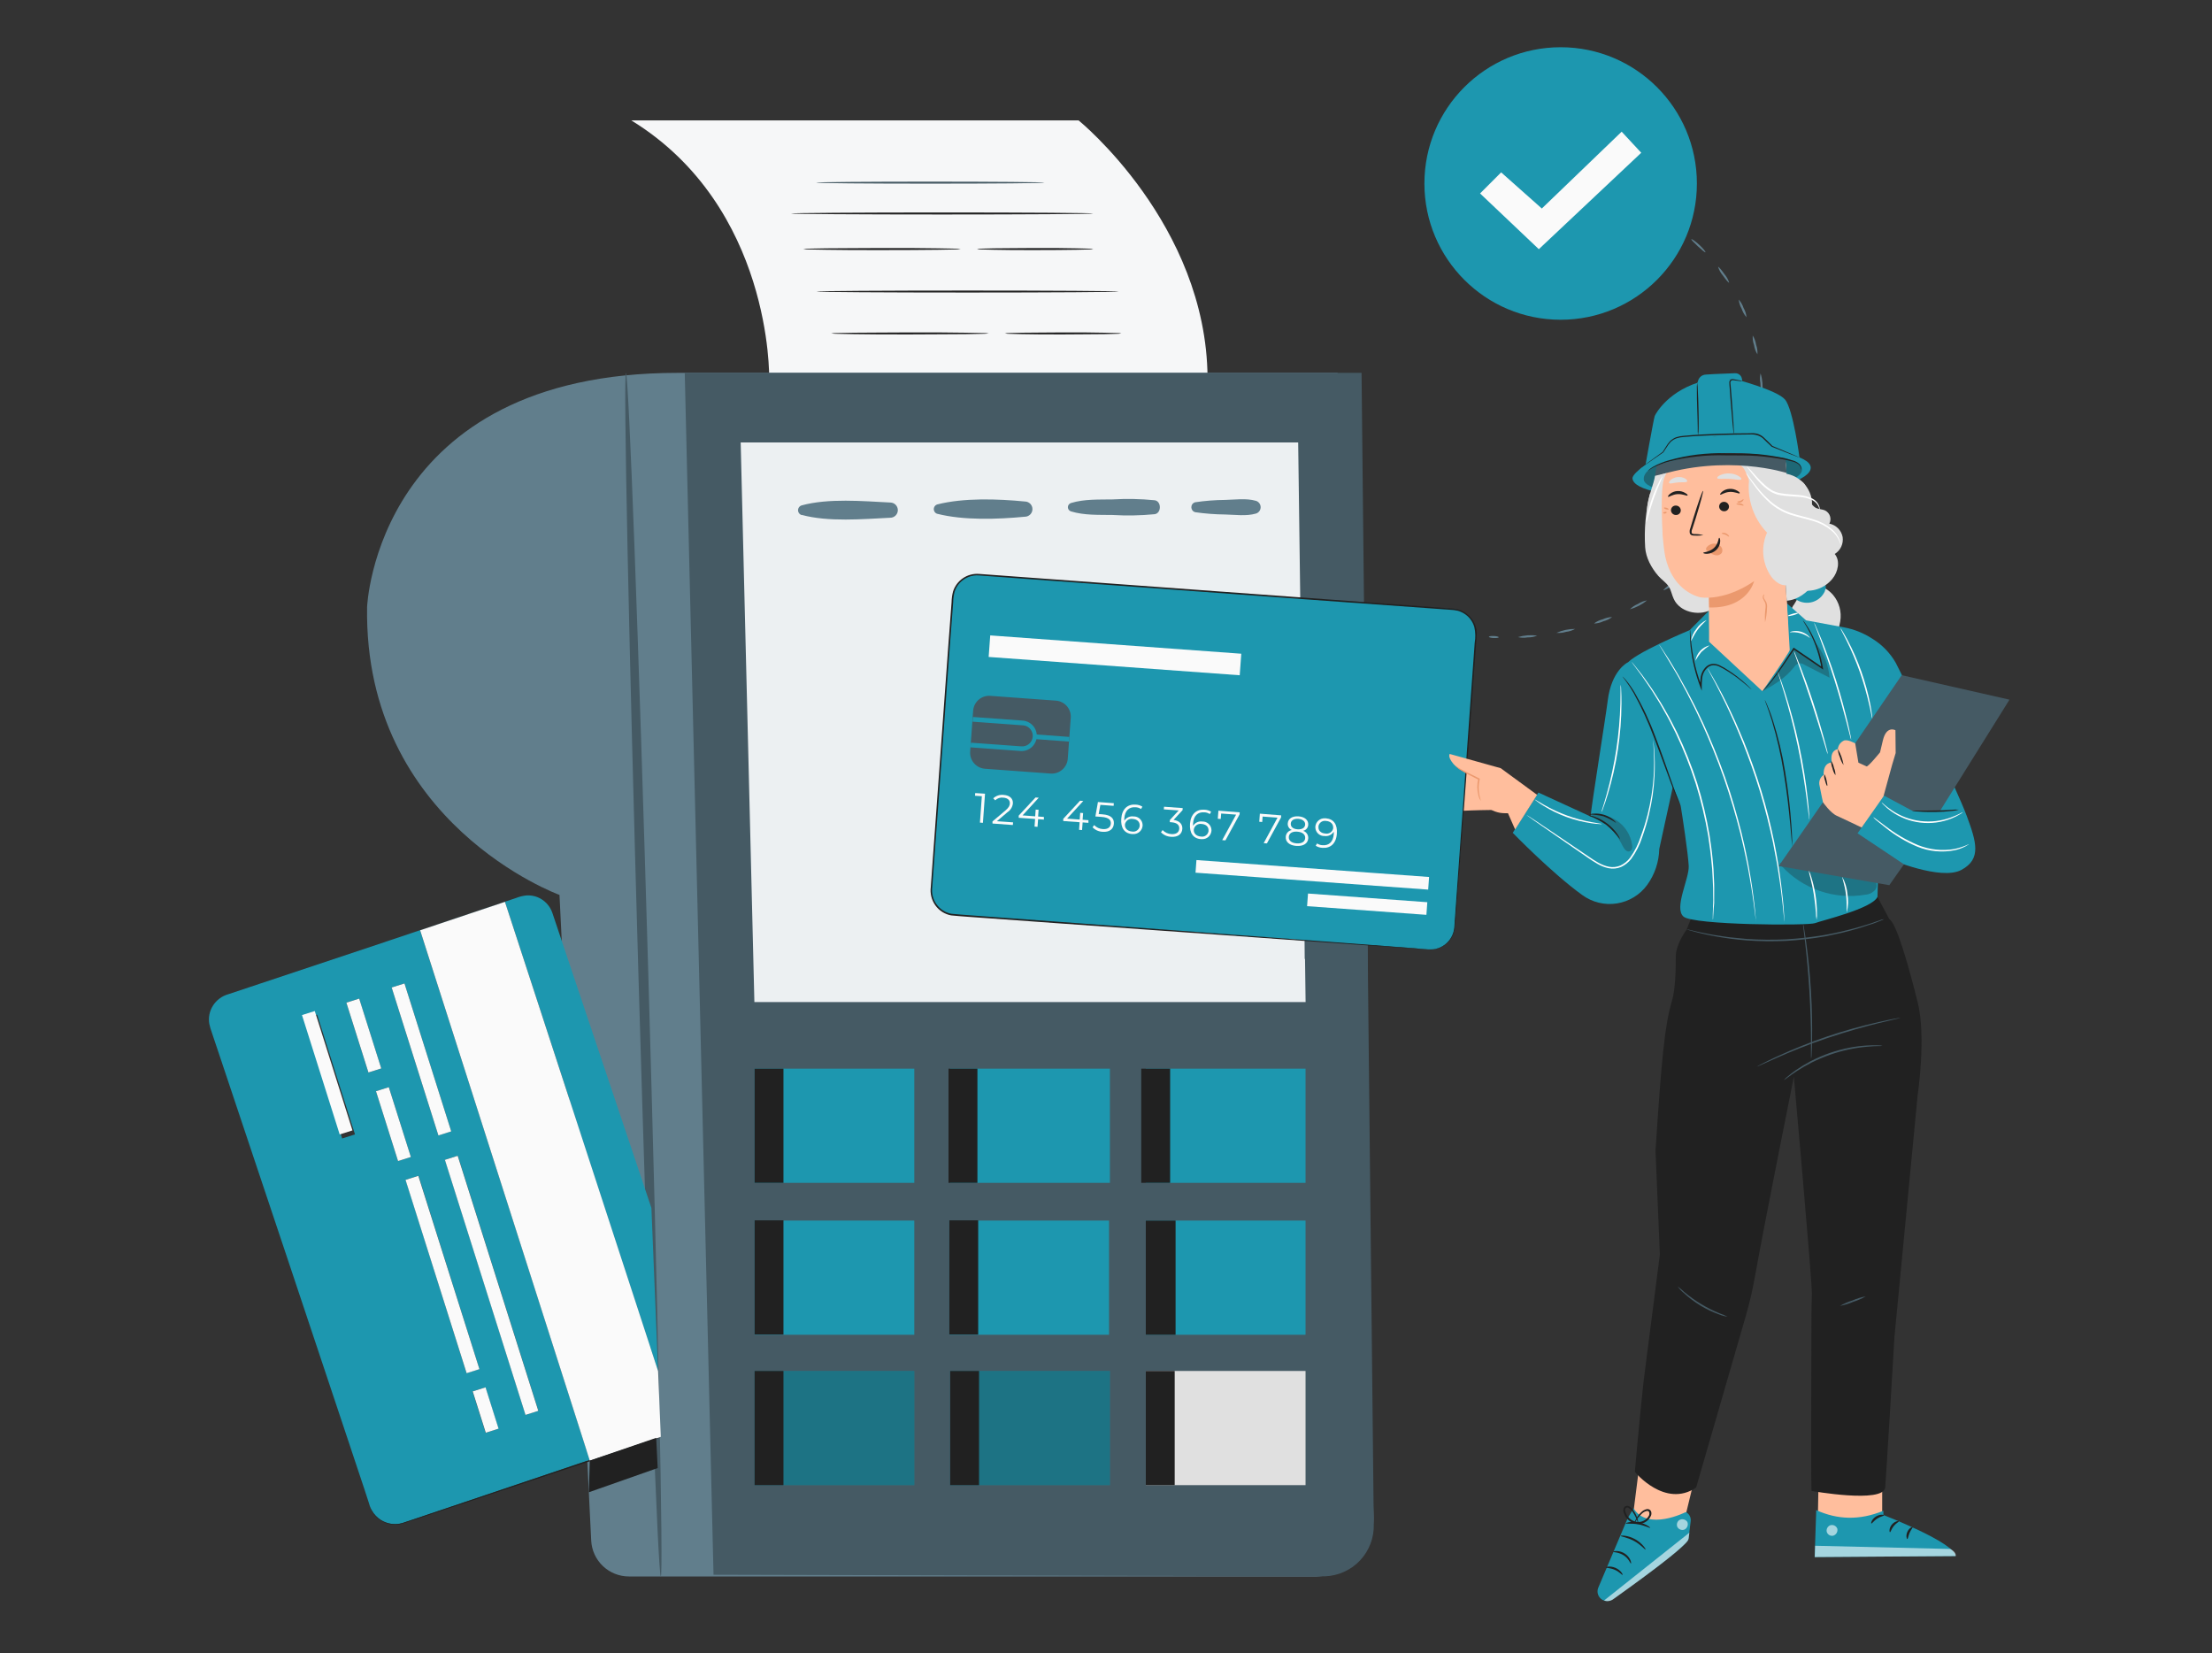 <svg width="281" height="210" viewBox="0 0 281 210" fill="none" xmlns="http://www.w3.org/2000/svg">
<rect x="0" y="0" width="281" height="210" fill="#333333" stroke="none"/>
<path d="M97.708 47.973C97.708 47.973 98.129 26.302 80.201 15.295H137.021C137.021 15.295 153.266 28.459 153.401 47.973H97.708Z" fill="#F6F7F8"/>
<path d="M132.689 23.197C132.689 23.27 126.199 23.328 118.18 23.328C110.162 23.328 103.672 23.27 103.672 23.197C103.672 23.125 110.162 23.071 118.18 23.071C126.199 23.071 132.689 23.129 132.689 23.197Z" fill="#455A64"/>
<path d="M138.889 27.118C138.889 27.186 130.291 27.244 119.685 27.244C109.079 27.244 100.48 27.186 100.48 27.118C100.48 27.051 109.079 26.988 119.685 26.988C130.291 26.988 138.889 27.046 138.889 27.118Z" fill="#212121"/>
<path d="M142.119 37.032C142.119 37.1 133.52 37.158 122.914 37.158C112.309 37.158 103.705 37.1 103.705 37.032C103.705 36.964 112.304 36.906 122.914 36.906C133.525 36.906 142.119 36.964 142.119 37.032Z" fill="#212121"/>
<path d="M122.051 31.632C121.792 31.672 121.53 31.689 121.268 31.685L119.12 31.724C117.307 31.748 114.806 31.763 112.04 31.763C109.274 31.763 106.774 31.763 104.96 31.724L102.813 31.685C102.551 31.689 102.289 31.672 102.029 31.632C102.289 31.594 102.551 31.578 102.813 31.584L104.96 31.545C106.774 31.545 109.274 31.506 112.04 31.506C114.806 31.506 117.307 31.506 119.12 31.545L121.268 31.584C121.53 31.578 121.792 31.594 122.051 31.632Z" fill="#212121"/>
<path d="M138.889 31.632C138.698 31.672 138.503 31.689 138.308 31.685L136.722 31.724C135.387 31.748 133.535 31.763 131.494 31.763C129.453 31.763 127.601 31.763 126.266 31.724L124.68 31.685C124.485 31.689 124.29 31.672 124.1 31.632C124.291 31.597 124.485 31.581 124.68 31.584L126.266 31.545C127.601 31.545 129.453 31.506 131.494 31.506C133.535 31.506 135.363 31.506 136.722 31.545L138.308 31.584C138.503 31.578 138.698 31.594 138.889 31.632Z" fill="#212121"/>
<path d="M125.613 42.348C125.352 42.387 125.088 42.405 124.824 42.401L122.682 42.44C120.868 42.44 118.363 42.478 115.602 42.478C112.84 42.478 110.33 42.478 108.517 42.44L106.374 42.401C106.11 42.405 105.847 42.387 105.586 42.348C105.847 42.31 106.111 42.294 106.374 42.3L108.517 42.261C110.33 42.261 112.835 42.222 115.602 42.222C118.368 42.222 120.868 42.222 122.682 42.261L124.824 42.3C125.088 42.294 125.352 42.31 125.613 42.348Z" fill="#212121"/>
<path d="M142.452 42.348C142.261 42.387 142.067 42.405 141.872 42.401L140.285 42.44C138.946 42.44 137.098 42.478 135.058 42.478C133.017 42.478 131.189 42.478 129.825 42.44L128.239 42.401C128.044 42.405 127.849 42.387 127.658 42.348C127.85 42.313 128.044 42.296 128.239 42.3L129.825 42.261C131.164 42.261 133.012 42.222 135.058 42.222C137.103 42.222 138.926 42.222 140.285 42.261L141.872 42.3C142.066 42.296 142.261 42.313 142.452 42.348Z" fill="#212121"/>
<path d="M86.091 47.36H169.921L174.486 192.59C174.517 193.564 174.356 194.535 174.011 195.447C173.667 196.359 173.146 197.194 172.478 197.905C171.811 198.615 171.01 199.188 170.122 199.588C169.233 199.989 168.274 200.211 167.3 200.241H79.895C78.664 200.241 77.479 199.768 76.587 198.919C75.695 198.07 75.164 196.91 75.103 195.68L71.074 113.673C71.074 113.673 46.212 104.649 46.632 77.117C46.632 77.117 47.764 47.36 86.091 47.36Z" fill="#617E8C"/>
<path d="M90.642 200.023L86.986 47.36H172.964L174.516 193.601C174.57 195.303 173.945 196.956 172.78 198.198C171.614 199.439 170.004 200.167 168.302 200.222H168.079L90.642 200.023Z" fill="#455A64"/>
<path d="M94.092 56.203L95.833 127.285H165.856L164.913 56.203H94.092Z" fill="#ECF0F2"/>
<path d="M101.84 65.402C105.259 66.325 109.578 65.934 113.089 65.764C113.346 65.764 113.592 65.662 113.773 65.481C113.954 65.3 114.056 65.054 114.056 64.797C114.056 64.541 113.954 64.295 113.773 64.113C113.592 63.932 113.346 63.83 113.089 63.83C109.578 63.656 105.254 63.264 101.84 64.193C101.677 64.241 101.539 64.352 101.457 64.501C101.376 64.651 101.357 64.827 101.405 64.99C101.436 65.093 101.492 65.187 101.568 65.263C101.644 65.339 101.737 65.395 101.84 65.426V65.402Z" fill="#617E8C"/>
<path d="M119.066 65.262C122.422 66.118 126.76 65.963 130.189 65.634C130.446 65.634 130.692 65.532 130.873 65.351C131.054 65.17 131.156 64.924 131.156 64.667C131.156 64.411 131.054 64.165 130.873 63.983C130.692 63.802 130.446 63.7 130.189 63.7C126.76 63.366 122.422 63.216 119.066 64.072C118.988 64.096 118.915 64.135 118.851 64.187C118.788 64.239 118.735 64.303 118.697 64.376C118.658 64.448 118.634 64.527 118.626 64.609C118.618 64.69 118.626 64.772 118.65 64.851C118.679 64.949 118.733 65.039 118.805 65.112C118.878 65.184 118.968 65.237 119.066 65.267V65.262Z" fill="#617E8C"/>
<path d="M136.06 64.959C137.748 65.472 139.571 65.384 141.322 65.413C143.11 65.52 144.903 65.486 146.685 65.312C147.561 65.186 147.561 63.663 146.685 63.542C144.903 63.364 143.11 63.328 141.322 63.435C139.571 63.465 137.748 63.377 136.06 63.89C135.944 63.923 135.842 63.994 135.77 64.09C135.697 64.186 135.658 64.304 135.658 64.424C135.658 64.545 135.697 64.662 135.77 64.759C135.842 64.855 135.944 64.925 136.06 64.959Z" fill="#617E8C"/>
<path d="M151.806 65.056C153.08 65.241 154.364 65.339 155.651 65.351C156.928 65.38 158.306 65.588 159.544 65.234C159.718 65.182 159.87 65.075 159.979 64.929C160.087 64.783 160.145 64.606 160.145 64.424C160.145 64.243 160.087 64.066 159.979 63.92C159.87 63.774 159.718 63.667 159.544 63.614C158.306 63.261 156.928 63.469 155.651 63.498C154.364 63.509 153.079 63.609 151.806 63.798C151.672 63.84 151.554 63.923 151.471 64.036C151.387 64.149 151.342 64.286 151.342 64.427C151.342 64.567 151.387 64.704 151.471 64.818C151.554 64.931 151.672 65.014 151.806 65.056Z" fill="#617E8C"/>
<path d="M116.148 135.74H95.856V150.243H116.148V135.74Z" fill="#1D97AF"/>
<path d="M99.526 135.74H95.856V150.243H99.526V135.74Z" fill="#212121"/>
<path d="M140.996 135.74H120.703V150.243H140.996V135.74Z" fill="#1D97AF"/>
<path d="M124.167 135.74H120.496V150.243H124.167V135.74Z" fill="#212121"/>
<path d="M165.849 135.74H145.557V150.243H165.849V135.74Z" fill="#1D97AF"/>
<path d="M148.647 135.74H144.977V150.243H148.647V135.74Z" fill="#212121"/>
<path d="M165.849 155.036H145.557V169.54H165.849V155.036Z" fill="#1D97AF"/>
<path d="M149.339 155.036H145.557V169.54H149.339V155.036Z" fill="#212121"/>
<path d="M116.148 155.036H95.856V169.54H116.148V155.036Z" fill="#1D97AF"/>
<path d="M99.526 155.006H95.856V169.51H99.526V155.006Z" fill="#212121"/>
<path d="M116.148 174.139H95.856V188.642H116.148V174.139Z" fill="#1D97AF"/>
<path opacity="0.3" d="M116.148 174.139H95.856V188.642H116.148V174.139Z" fill="#212121"/>
<path d="M99.526 174.139H95.856V188.642H99.526V174.139Z" fill="#212121"/>
<path d="M140.886 155.036H120.594V169.54H140.886V155.036Z" fill="#1D97AF"/>
<path d="M124.264 155.006H120.594V169.51H124.264V155.006Z" fill="#212121"/>
<path d="M140.996 174.139H120.703V188.642H140.996V174.139Z" fill="#1D97AF"/>
<path opacity="0.3" d="M140.996 174.139H120.703V188.642H140.996V174.139Z" fill="#212121"/>
<path d="M124.374 174.139H120.703V188.642H124.374V174.139Z" fill="#212121"/>
<path d="M165.849 174.139H145.557V188.642H165.849V174.139Z" fill="#E0E0E0"/>
<path d="M149.227 174.139H145.557V188.642H149.227V174.139Z" fill="#212121"/>
<path d="M83.946 200.244C83.598 200.244 82.326 166.033 81.103 123.833C79.879 81.632 79.168 47.378 79.516 47.368C79.864 47.358 81.136 81.57 82.36 123.78C83.583 165.99 84.294 200.235 83.946 200.244Z" fill="#455A64"/>
<path d="M165.748 119.19V121.797L173.776 123.794L173.733 119.775L165.748 119.19Z" fill="#455A64"/>
<path d="M68.295 113.962C67.855 113.788 67.383 113.71 66.912 113.735C66.436 113.779 65.97 113.893 65.528 114.073L60.035 115.911L49.298 119.519L28.986 126.29C28.185 126.519 27.496 127.035 27.052 127.74C26.612 128.43 26.448 129.261 26.592 130.067C26.681 130.466 26.797 130.859 26.941 131.242L27.332 132.412C27.593 133.191 27.85 133.96 28.111 134.729C29.13 137.788 30.123 140.759 31.09 143.642C33.025 149.397 34.804 154.765 36.444 159.645C39.703 169.428 42.349 177.35 44.181 182.824C45.091 185.562 45.792 187.685 46.276 189.111C46.508 189.832 46.691 190.378 46.812 190.751C46.933 191.123 46.986 191.312 46.986 191.312C47.051 191.497 47.134 191.675 47.233 191.844C47.512 192.348 47.915 192.772 48.404 193.077C48.799 193.322 49.242 193.483 49.703 193.55C50.164 193.617 50.634 193.587 51.083 193.464C52.137 193.125 53.346 192.7 54.715 192.245L74.911 185.436L53.37 118.165L64.145 114.552L83.601 174.168L82.75 153.43C78.833 141.76 74.601 129.143 70.176 115.974C70.026 115.523 69.78 115.11 69.455 114.762C69.131 114.415 68.735 114.142 68.295 113.962ZM43.466 144.609L38.659 129.394L40.288 128.877L45.096 144.091L43.466 144.609ZM46.803 136.228L43.998 127.358L45.627 126.846L48.432 135.71L46.803 136.228ZM50.565 147.477L47.765 138.607L49.395 138.095L52.195 146.959L50.565 147.477ZM51.532 149.856L53.162 149.339L60.9 173.897L59.27 174.409L51.532 149.856ZM61.688 181.988L60.03 176.74L61.659 176.223L63.318 181.475L61.688 181.988ZM68.396 179.202L66.766 179.715L56.528 147.312L58.158 146.8L68.396 179.202ZM57.321 143.7L55.692 144.212L49.753 125.434L51.383 124.916L57.321 143.7Z" fill="#1D97AF"/>
<path d="M74.925 185.528L74.901 185.451L54.705 192.26C53.336 192.715 52.127 193.141 51.073 193.479C50.624 193.602 50.154 193.632 49.693 193.565C49.232 193.498 48.789 193.337 48.394 193.092C47.905 192.787 47.502 192.363 47.223 191.859C47.035 191.52 46.991 191.322 46.977 191.327L47.025 191.467C47.278 192.154 47.751 192.739 48.369 193.131C48.768 193.386 49.216 193.556 49.684 193.627C50.152 193.699 50.63 193.671 51.087 193.547C52.151 193.213 53.36 192.797 54.734 192.343L77.914 184.605L83.412 182.767L83.944 182.496L74.925 185.528Z" fill="#212121"/>
<path d="M58.143 146.808L56.516 147.322L66.756 179.721L68.384 179.207L58.143 146.808Z" fill="#FAFAFA"/>
<path d="M51.382 124.917L49.754 125.432L55.693 144.223L57.321 143.708L51.382 124.917Z" fill="#FAFAFA"/>
<path d="M45.63 126.843L44.002 127.358L46.805 136.225L48.432 135.711L45.63 126.843Z" fill="#FAFAFA"/>
<path d="M39.987 128.421L38.363 128.934L43.153 144.097L44.776 143.584L39.987 128.421Z" fill="#FAFAFA"/>
<path d="M61.679 176.22L60.051 176.735L61.709 181.983L63.337 181.468L61.679 176.22Z" fill="#FAFAFA"/>
<path d="M49.392 138.094L47.764 138.608L50.566 147.476L52.194 146.961L49.392 138.094Z" fill="#FAFAFA"/>
<path d="M53.143 149.353L51.516 149.867L59.277 174.422L60.904 173.908L53.143 149.353Z" fill="#FAFAFA"/>
<path d="M53.371 118.165L74.902 185.451L74.926 185.528L83.945 182.506L83.602 174.159L64.146 114.553L53.371 118.165Z" fill="#FAFAFA"/>
<path d="M74.805 189.546L83.549 186.47L83.36 182.635L74.926 185.527L74.805 189.546Z" fill="#212121"/>
<path d="M190.387 80.944C190.387 81.014 190.107 81.059 189.757 81.044C189.407 81.029 189.138 80.959 189.143 80.884C189.148 80.809 189.427 80.769 189.772 80.784C190.117 80.799 190.392 80.869 190.387 80.944Z" fill="#617E8C"/>
<path d="M195.278 80.734C194.894 80.895 194.48 80.972 194.064 80.959C193.655 81.035 193.234 81.023 192.83 80.924C193.624 80.689 194.458 80.624 195.278 80.734Z" fill="#617E8C"/>
<path d="M200.126 79.87C199.766 80.079 199.366 80.21 198.952 80.255C198.555 80.38 198.137 80.424 197.723 80.385C198.479 80.05 199.298 79.879 200.126 79.885V79.87Z" fill="#617E8C"/>
<path d="M204.797 78.376C204.468 78.63 204.09 78.812 203.687 78.911C203.313 79.091 202.904 79.19 202.488 79.201C202.815 78.945 203.194 78.763 203.597 78.666C203.974 78.49 204.382 78.392 204.797 78.376Z" fill="#617E8C"/>
<path d="M209.227 76.263C208.587 76.787 207.845 77.173 207.049 77.397C207.342 77.102 207.692 76.869 208.078 76.712C208.426 76.484 208.817 76.331 209.227 76.263Z" fill="#617E8C"/>
<path d="M213.31 73.54C213.355 73.594 212.945 73.964 212.39 74.364C212.08 74.641 211.716 74.85 211.321 74.978C211.281 74.919 211.691 74.549 212.24 74.149C212.79 73.749 213.265 73.48 213.31 73.54Z" fill="#617E8C"/>
<path d="M216.917 70.211C216.972 70.261 216.623 70.711 216.143 71.171C215.663 71.63 215.229 72 215.184 71.945C215.139 71.89 215.478 71.445 215.958 70.986C216.438 70.526 216.862 70.146 216.917 70.211Z" fill="#617E8C"/>
<path d="M219.9 66.32C219.965 66.355 219.695 66.82 219.305 67.399C218.916 67.979 218.551 68.398 218.496 68.334C218.62 67.936 218.822 67.567 219.091 67.249C219.48 66.7 219.84 66.28 219.9 66.32Z" fill="#617E8C"/>
<path d="M222.099 61.933C221.929 62.745 221.588 63.511 221.1 64.181C221.259 63.366 221.6 62.597 222.099 61.933Z" fill="#617E8C"/>
<path d="M223.398 57.206C223.435 57.619 223.386 58.036 223.253 58.43C223.205 58.843 223.068 59.242 222.854 59.599C222.863 58.771 223.049 57.956 223.398 57.206Z" fill="#617E8C"/>
<path d="M223.896 52.326C224.023 53.143 223.97 53.979 223.742 54.774C223.64 54.372 223.623 53.953 223.692 53.545C223.677 53.129 223.747 52.714 223.896 52.326Z" fill="#617E8C"/>
<path d="M223.652 47.429C223.9 48.218 223.974 49.052 223.867 49.872C223.707 49.489 223.628 49.078 223.632 48.663C223.556 48.255 223.563 47.835 223.652 47.429Z" fill="#617E8C"/>
<path d="M222.658 42.623C222.878 42.976 223.022 43.371 223.083 43.782C223.224 44.174 223.282 44.591 223.253 45.006C223.034 44.653 222.889 44.258 222.828 43.847C222.69 43.455 222.632 43.038 222.658 42.623Z" fill="#617E8C"/>
<path d="M220.879 38.052C221.156 38.362 221.365 38.726 221.493 39.121C221.702 39.482 221.83 39.885 221.868 40.3C221.594 39.987 221.385 39.621 221.254 39.226C221.05 38.864 220.922 38.465 220.879 38.052Z" fill="#617E8C"/>
<path d="M218.26 33.899C218.315 33.854 218.674 34.269 219.069 34.829C219.34 35.143 219.542 35.511 219.664 35.908C219.604 35.948 219.239 35.528 218.854 34.978C218.584 34.664 218.381 34.296 218.26 33.899Z" fill="#617E8C"/>
<path d="M214.859 30.381C214.904 30.326 215.359 30.625 215.858 31.09C216.358 31.555 216.698 31.994 216.648 32.044C216.598 32.094 216.178 31.739 215.684 31.28C215.189 30.82 214.814 30.436 214.859 30.381Z" fill="#617E8C"/>
<path d="M211.806 28.273C211.841 28.213 212.11 28.308 212.405 28.488C212.7 28.668 212.905 28.862 212.87 28.922C212.835 28.982 212.56 28.887 212.27 28.712C211.98 28.538 211.766 28.338 211.806 28.273Z" fill="#212121"/>
<path d="M198.256 40.614C207.815 40.614 215.563 32.865 215.563 23.307C215.563 13.749 207.815 6 198.256 6C188.698 6 180.949 13.749 180.949 23.307C180.949 32.865 188.698 40.614 198.256 40.614Z" fill="#1D97AF"/>
<path d="M188.02 24.572L190.698 21.894L195.864 26.485L206.006 16.727L208.494 19.405L195.484 31.651L188.02 24.572Z" fill="#FAFAFA"/>
<path d="M230.938 192.402L231.021 187.757L239.103 187.277V192.958L236.199 194.799L230.938 192.402Z" fill="#FFBE9D"/>
<path d="M239.256 191.897V192.431C239.256 192.431 248.317 195.94 248.431 197.651L230.523 197.776L230.725 191.817C233.412 193.029 236.197 193.151 239.256 191.897Z" fill="#1D97AF"/>
<g opacity="0.6">
<path d="M232.554 193.721C232.382 193.775 232.236 193.89 232.144 194.045C232.052 194.199 232.02 194.382 232.055 194.559C232.101 194.733 232.213 194.882 232.367 194.976C232.521 195.07 232.705 195.101 232.881 195.062C233.064 195.006 233.22 194.883 233.317 194.718C233.413 194.553 233.444 194.357 233.403 194.17C233.336 193.995 233.203 193.852 233.032 193.773C232.862 193.693 232.667 193.683 232.489 193.744" fill="white"/>
</g>
<g opacity="0.6">
<path d="M230.539 197.778L230.585 196.341L247.731 196.749C247.731 196.749 248.531 197.092 248.443 197.652L230.539 197.778Z" fill="white"/>
</g>
<path d="M239.329 192.48C239.329 192.568 238.887 192.61 238.461 192.892C238.034 193.174 237.805 193.547 237.725 193.513C237.645 193.479 237.771 192.972 238.297 192.636C238.823 192.301 239.348 192.4 239.329 192.48Z" fill="#212121"/>
<path d="M241.211 193.243C241.211 193.327 240.853 193.479 240.559 193.853C240.266 194.226 240.178 194.615 240.095 194.615C240.011 194.615 239.95 194.12 240.323 193.662C240.697 193.205 241.207 193.159 241.211 193.243Z" fill="#212121"/>
<path d="M242.294 195.483C242.214 195.502 242.088 195.068 242.294 194.588C242.499 194.108 242.922 193.913 242.96 193.986C242.998 194.058 242.747 194.314 242.579 194.714C242.412 195.114 242.381 195.476 242.294 195.483Z" fill="#212121"/>
<path d="M208.947 180.62L207.221 194.313L213.587 194.71L216.773 181.572L208.947 180.62Z" fill="#FFBE9D"/>
<path d="M214.168 192.055C214.168 192.055 209.313 194.535 207.523 191.59L206.791 192.805L203.046 201.641C202.922 201.919 202.906 202.234 203.001 202.523C203.096 202.813 203.295 203.056 203.56 203.207C203.765 203.32 203.997 203.374 204.231 203.362C204.465 203.349 204.69 203.272 204.882 203.138C206.936 201.691 214.453 196.322 214.503 195.465L214.777 193.209C214.803 192.979 214.759 192.747 214.65 192.543C214.541 192.339 214.373 192.173 214.168 192.066V192.055Z" fill="#1D97AF"/>
<g opacity="0.6">
<path d="M203.77 203.297L214.609 194.682L214.541 195.174C214.518 195.711 214.251 195.89 213.946 196.199C213.04 197.109 210.605 199.087 204.92 203.145C204.756 203.259 204.566 203.332 204.367 203.359C204.168 203.386 203.966 203.364 203.777 203.297H203.77Z" fill="white"/>
</g>
<g opacity="0.6">
<path d="M213.409 193.03C213.249 193.113 213.126 193.253 213.064 193.423C213.003 193.592 213.008 193.779 213.078 193.945C213.163 194.106 213.305 194.229 213.476 194.291C213.648 194.352 213.836 194.347 214.003 194.276C214.171 194.188 214.299 194.04 214.363 193.861C214.427 193.683 214.423 193.487 214.35 193.312C214.244 193.154 214.082 193.04 213.897 192.995C213.711 192.95 213.515 192.976 213.348 193.069" fill="white"/>
</g>
<path d="M207.185 198.6C207.113 198.623 206.93 197.979 206.267 197.556C205.604 197.133 204.934 197.175 204.93 197.11C204.926 197.046 205.086 197.011 205.368 197.011C205.74 197.021 206.102 197.136 206.412 197.343C206.722 197.543 206.966 197.829 207.117 198.166C207.223 198.421 207.216 198.596 207.185 198.6Z" fill="#212121"/>
<path d="M206.122 200.041C206.061 200.083 205.741 199.66 205.135 199.397C204.529 199.135 203.992 199.165 203.992 199.093C203.992 199.02 204.575 198.86 205.246 199.161C205.916 199.462 206.191 200.018 206.122 200.041Z" fill="#212121"/>
<path d="M209.043 196.829C208.978 196.874 208.472 196.211 207.588 195.735C206.704 195.259 205.865 195.168 205.873 195.091C205.881 195.015 206.772 194.985 207.717 195.51C208.662 196.036 209.104 196.802 209.043 196.829Z" fill="#212121"/>
<path d="M209.625 194.061C209.583 194.126 208.962 193.768 208.101 193.619C207.24 193.471 206.543 193.581 206.528 193.505C206.512 193.429 207.232 193.2 208.147 193.368C209.061 193.535 209.671 194.012 209.625 194.061Z" fill="#212121"/>
<path d="M207.624 193.532C207.631 193.381 207.674 193.235 207.75 193.105C207.917 192.731 208.158 192.394 208.458 192.114C208.665 191.889 208.939 191.737 209.239 191.68C209.34 191.671 209.441 191.692 209.529 191.741C209.618 191.79 209.689 191.864 209.735 191.954C209.806 192.134 209.806 192.334 209.735 192.514C209.578 192.883 209.299 193.187 208.944 193.373C208.589 193.559 208.18 193.617 207.788 193.535C207.4 193.454 207.045 193.26 206.767 192.977C206.489 192.694 206.301 192.336 206.226 191.947C206.21 191.85 206.215 191.751 206.241 191.656C206.266 191.562 206.312 191.474 206.374 191.398C206.449 191.329 206.543 191.284 206.644 191.27C206.744 191.255 206.847 191.272 206.938 191.318C207.197 191.468 207.413 191.683 207.563 191.943C207.794 192.282 207.96 192.66 208.055 193.059C208.105 193.201 208.122 193.352 208.104 193.501C207.946 192.984 207.711 192.493 207.407 192.046C207.267 191.825 207.074 191.641 206.847 191.512C206.798 191.486 206.742 191.476 206.687 191.483C206.633 191.491 206.582 191.516 206.542 191.554C206.501 191.608 206.473 191.67 206.46 191.736C206.447 191.802 206.449 191.87 206.466 191.935C206.541 192.269 206.709 192.574 206.951 192.815C207.194 193.056 207.5 193.222 207.834 193.295C208.166 193.36 208.51 193.313 208.812 193.16C209.114 193.008 209.357 192.759 209.502 192.453C209.545 192.33 209.545 192.196 209.502 192.072C209.479 192.021 209.44 191.978 209.39 191.95C209.341 191.922 209.284 191.91 209.228 191.916C208.976 191.965 208.745 192.088 208.565 192.27C208.18 192.632 207.861 193.059 207.624 193.532Z" fill="#212121"/>
<path d="M243.604 127.271C242.499 122.851 240.937 117.269 240.011 116.747L238.487 113.901L214.788 116.759L214.266 118.062C214.266 118.062 212.886 119.906 212.886 121.468C212.886 123.03 212.837 125.69 212.391 127.16C211.492 130.113 211.065 134.514 210.307 146.169L210.859 159.352L208.794 175.435C208.333 179.58 207.682 186.957 207.682 186.957C207.682 186.957 211.492 191.624 215.466 188.953L221.768 167.186C222.234 165.576 222.616 163.943 222.911 162.294C224.111 155.527 227.883 136.766 227.883 136.766C227.883 136.766 230.215 162.888 230.169 164.294L230.116 166.832C230.116 166.832 230.066 185.989 230.093 187.471L230.123 189.376C230.123 189.376 239.249 191.007 239.485 188.946C239.577 188.138 240.662 169.807 240.662 169.807L243.604 139.147C243.604 139.147 244.724 131.691 243.604 127.271Z" fill="#212121"/>
<path d="M230.078 134.513C230.055 134.288 230.048 134.061 230.055 133.835C230.055 133.366 230.055 132.745 230.055 131.991C230.055 130.433 229.998 128.28 229.857 125.895C229.716 123.509 229.502 121.38 229.327 119.829C229.239 119.067 229.167 118.461 229.11 117.996C229.073 117.773 229.054 117.548 229.053 117.322C229.116 117.539 229.162 117.76 229.19 117.985C229.262 118.415 229.361 119.04 229.464 119.814C229.678 121.357 229.91 123.502 230.055 125.883C230.2 128.265 230.219 130.417 230.196 131.979C230.196 132.742 230.161 133.389 230.139 133.827C230.138 134.057 230.117 134.287 230.078 134.513Z" fill="#455A64"/>
<path d="M239.348 116.757C239.27 116.798 239.19 116.834 239.108 116.864L238.418 117.142C238.117 117.26 237.743 117.401 237.305 117.523C236.867 117.645 236.376 117.847 235.816 117.996C235.255 118.144 234.65 118.335 233.983 118.483C233.316 118.632 232.607 118.788 231.857 118.937C230.218 119.224 228.564 119.416 226.904 119.512C225.241 119.59 223.576 119.57 221.916 119.451C221.154 119.383 220.426 119.325 219.752 119.222C219.077 119.12 218.449 119.032 217.881 118.929C217.313 118.826 216.799 118.708 216.357 118.613C215.915 118.518 215.523 118.415 215.214 118.327L214.498 118.125C214.413 118.103 214.331 118.075 214.25 118.041C214.336 118.045 214.422 118.059 214.505 118.083L215.233 118.251C215.545 118.327 215.93 118.419 216.376 118.502C216.822 118.586 217.336 118.708 217.9 118.788C218.464 118.868 219.093 118.986 219.771 119.059C220.449 119.131 221.165 119.203 221.927 119.268C223.576 119.376 225.23 119.391 226.881 119.314C228.533 119.218 230.179 119.033 231.811 118.758C232.573 118.613 233.278 118.487 233.937 118.323C234.596 118.159 235.21 118.015 235.766 117.862C236.322 117.71 236.821 117.55 237.26 117.416C237.698 117.283 238.075 117.157 238.38 117.035L239.085 116.792C239.171 116.771 239.259 116.759 239.348 116.757Z" fill="#455A64"/>
<path d="M241.41 129.282C241.35 129.31 241.288 129.331 241.223 129.343L240.674 129.473C240.198 129.583 239.512 129.743 238.666 129.953C236.971 130.372 234.647 131.012 232.124 131.858C229.602 132.704 227.373 133.63 225.777 134.335C224.977 134.685 224.333 134.975 223.891 135.181L223.376 135.413C223.318 135.442 223.256 135.465 223.193 135.482C223.193 135.482 223.247 135.44 223.361 135.375L223.856 135.112C224.291 134.883 224.927 134.575 225.719 134.205C227.789 133.252 229.907 132.405 232.063 131.668C234.226 130.937 236.425 130.321 238.651 129.82C239.505 129.625 240.198 129.484 240.678 129.397L241.234 129.301C241.292 129.288 241.351 129.281 241.41 129.282Z" fill="#455A64"/>
<path d="M239.147 132.837C238.972 132.867 238.795 132.879 238.617 132.871C238.275 132.871 237.779 132.901 237.17 132.955C235.584 133.096 234.021 133.433 232.517 133.957C231.692 134.249 230.885 134.591 230.102 134.982C229.464 135.306 228.845 135.665 228.246 136.056C227.736 136.391 227.332 136.677 227.061 136.887C226.924 137 226.777 137.102 226.623 137.192C226.736 137.051 226.863 136.923 227.004 136.811C227.369 136.495 227.751 136.198 228.147 135.923C228.741 135.513 229.358 135.139 229.995 134.803C230.783 134.399 231.596 134.048 232.43 133.751C233.267 133.466 234.122 133.238 234.99 133.069C235.699 132.935 236.415 132.846 237.135 132.802C237.621 132.768 238.108 132.76 238.595 132.779C238.78 132.782 238.965 132.801 239.147 132.837Z" fill="#455A64"/>
<path d="M219.452 167.244C219.087 167.194 218.73 167.098 218.389 166.958C216.716 166.363 215.183 165.43 213.885 164.218C213.597 163.981 213.341 163.709 213.123 163.407C213.415 163.627 213.695 163.864 213.961 164.115C214.633 164.677 215.346 165.187 216.095 165.639C216.845 166.093 217.63 166.486 218.442 166.817C218.787 166.937 219.125 167.08 219.452 167.244Z" fill="#455A64"/>
<path d="M237.011 164.666C236.507 164.955 235.971 165.188 235.415 165.359C234.882 165.593 234.323 165.765 233.75 165.87C234.254 165.579 234.79 165.346 235.346 165.176C235.88 164.941 236.438 164.77 237.011 164.666Z" fill="#455A64"/>
<path d="M234.26 81.77C233.996 81.39 233.777 80.981 233.609 80.55C233.475 80.013 233.681 79.457 233.776 78.908C233.873 78.317 233.842 77.713 233.683 77.135C233.525 76.558 233.243 76.021 232.858 75.563C231.692 74.222 229.81 73.795 228.816 75.269L227.924 76.752C227.436 77.331 227.421 78.169 227.543 78.92C227.665 79.67 227.863 80.425 227.73 81.171C227.608 81.853 227.208 82.459 227.044 83.134C226.792 84.17 227.124 85.263 227.573 86.231C228.023 87.199 228.598 88.136 228.869 89.154C229.261 89.04 229.61 88.811 229.871 88.496C230.132 88.182 230.293 87.796 230.332 87.39C230.737 87.845 231.302 88.127 231.909 88.176C232.517 88.226 233.12 88.04 233.593 87.656C234.064 87.214 234.381 86.633 234.5 85.999C234.618 85.371 234.667 84.732 234.645 84.094C234.707 83.299 234.575 82.502 234.26 81.77Z" fill="#E0E0E0"/>
<path d="M209.258 112.391C210.215 111.062 210.747 109.475 210.783 107.838L213.031 97.55C213.031 97.55 211.446 84.954 206.748 84.158C206.748 84.158 204.705 85.156 204.233 89.008C203.966 91.176 202.156 102.344 202.061 103.715L195.428 100.667L192.17 105.784C192.17 105.784 197.123 110.894 201.002 113.686C201.629 114.145 202.34 114.475 203.094 114.658C203.849 114.842 204.632 114.874 205.399 114.754C206.166 114.633 206.902 114.362 207.564 113.957C208.227 113.552 208.802 113.019 209.258 112.391Z" fill="#1D97AF"/>
<path d="M249.841 103.628C248.626 100.328 241.84 86.101 240.815 84.169C240.094 82.92 239.07 81.872 237.839 81.121C236.738 80.406 235.505 79.916 234.212 79.681L229.434 78.797L226.889 76.545L217.093 77.574L214.647 80.043C214.647 80.043 207.343 83.068 206.589 84.405C205.834 85.743 213.325 101.284 213.508 102.37C213.691 103.456 214.445 108.386 214.525 109.991C214.605 111.595 212.62 115.325 213.858 116.422C215.097 117.519 229.735 117.592 230.57 117.257C231.404 116.921 237.839 115.42 238.506 113.915L238.651 108.501L240.038 109.11C240.038 109.11 246.546 111.888 249.152 110.501C251.758 109.114 251.057 106.927 249.841 103.628Z" fill="#1D97AF"/>
<path d="M235.358 94.868L241.58 85.762L255.274 88.871L246.423 103.045L242.296 103.003L239.077 101.426L234.996 96.648L235.358 94.868Z" fill="#455A64"/>
<g opacity="0.3">
<path d="M237.479 110.944C236.168 109.934 234.491 109.53 232.849 109.34C230.596 109.078 228.315 109.178 226.094 109.637L226.296 109.961C227.626 111.422 229.302 112.525 231.171 113.168C233.039 113.811 235.039 113.974 236.987 113.641C237.232 113.623 237.471 113.555 237.689 113.442C237.907 113.329 238.1 113.172 238.256 112.982C238.675 112.3 238.111 111.424 237.479 110.944Z" fill="#212121"/>
</g>
<path d="M231.594 101.879L225.955 110.006L240.007 112.437L243.207 107.873L231.594 101.879Z" fill="#455A64"/>
<path d="M239.337 101.059L242.922 102.983L243.883 108.127L241.867 109.781L235.973 105.848L239.337 101.059Z" fill="#1D97AF"/>
<path d="M217.111 77.235V81.51L223.886 87.801C223.886 87.801 227.357 82.847 227.357 82.558C227.357 82.268 226.976 76.233 226.976 76.233L217.111 77.235Z" fill="#FFBE9D"/>
<path d="M213.26 101.899C213.226 101.85 213.198 101.796 213.176 101.739C213.119 101.61 213.05 101.457 212.97 101.271C212.795 100.859 212.559 100.261 212.281 99.514C211.717 98.025 210.989 95.948 210.117 93.685C209.399 91.742 208.537 89.856 207.537 88.042C207.228 87.499 206.887 86.975 206.516 86.472L206.204 86.064C206.131 85.973 206.097 85.92 206.105 85.916C206.112 85.912 206.154 85.954 206.234 86.038C206.314 86.121 206.44 86.27 206.577 86.419C206.976 86.908 207.338 87.426 207.659 87.969C208.7 89.77 209.585 91.657 210.303 93.609C211.176 95.895 211.881 97.963 212.41 99.461L213.043 101.236L213.214 101.72C213.252 101.819 213.268 101.877 213.26 101.899Z" fill="#212121"/>
<path d="M222.534 87.6C222.354 87.468 222.184 87.324 222.023 87.169C221.696 86.891 221.223 86.495 220.606 86.026C220.297 85.801 219.951 85.565 219.573 85.325C219.177 85.062 218.762 84.829 218.331 84.628C218.104 84.532 217.858 84.487 217.611 84.498C217.36 84.518 217.121 84.617 216.929 84.78C216.518 85.148 216.267 85.662 216.228 86.213C216.192 86.547 216.177 86.883 216.182 87.219V87.744L215.996 87.253C215.367 85.59 214.953 83.854 214.765 82.086C214.7 81.416 214.677 80.878 214.674 80.505C214.662 80.313 214.668 80.121 214.693 79.93C214.725 80.119 214.743 80.31 214.746 80.501C214.769 80.882 214.814 81.408 214.898 82.071C215.119 83.825 215.546 85.546 216.171 87.2L215.98 87.234C215.973 86.889 215.989 86.544 216.03 86.201C216.069 85.602 216.343 85.042 216.792 84.643C217.016 84.456 217.293 84.344 217.584 84.323C217.859 84.312 218.133 84.364 218.385 84.475C218.824 84.683 219.246 84.926 219.646 85.203C220.027 85.451 220.366 85.698 220.675 85.931C221.157 86.299 221.618 86.693 222.058 87.112C222.214 87.264 222.332 87.382 222.408 87.466C222.484 87.55 222.538 87.592 222.534 87.6Z" fill="#212121"/>
<path d="M223.887 87.801C223.99 87.668 224.101 87.541 224.218 87.42C224.435 87.176 224.736 86.802 225.095 86.326C225.815 85.37 226.725 83.96 227.8 82.344L227.853 82.264L227.933 82.318L229.693 83.514L231.541 84.779L231.393 84.874C231.142 83.32 230.651 81.813 229.937 80.409C229.674 79.887 229.434 79.483 229.267 79.205C229.172 79.069 229.089 78.925 229.019 78.774C229.13 78.893 229.232 79.021 229.324 79.155C229.586 79.536 229.828 79.93 230.048 80.337C230.799 81.74 231.314 83.258 231.572 84.829L231.61 85.05L231.423 84.924L229.571 83.663L227.823 82.466L227.956 82.44C226.882 84.044 225.944 85.45 225.19 86.387C224.902 86.76 224.593 87.117 224.264 87.454C224.153 87.572 224.054 87.656 223.993 87.713C223.932 87.77 223.891 87.801 223.887 87.801Z" fill="#212121"/>
<path d="M227.687 107.51C227.667 107.447 227.655 107.382 227.653 107.316C227.653 107.167 227.622 106.984 227.603 106.763C227.558 106.257 227.497 105.571 227.424 104.736C227.268 103.022 227.017 100.659 226.586 98.072C226.232 95.861 225.732 93.675 225.089 91.53C224.967 91.119 224.845 90.768 224.731 90.429C224.616 90.09 224.525 89.827 224.437 89.606C224.349 89.385 224.296 89.225 224.243 89.084C224.215 89.025 224.197 88.962 224.189 88.897C224.226 88.951 224.256 89.009 224.281 89.069C224.342 89.206 224.418 89.374 224.506 89.576C224.593 89.778 224.715 90.071 224.833 90.391C224.951 90.711 225.089 91.077 225.214 91.488C225.899 93.629 226.42 95.819 226.773 98.038C227.207 100.633 227.436 102.991 227.558 104.725C227.619 105.582 227.657 106.279 227.672 106.759C227.672 106.98 227.672 107.163 227.672 107.316C227.683 107.38 227.688 107.445 227.687 107.51Z" fill="#212121"/>
<path d="M239.261 101.167L240.358 97.17L240.815 95.646L240.785 92.754C240.785 92.754 239.642 92.103 239.185 94.065L238.83 95.562C238.83 95.562 237.306 97.433 237.116 97.345L236.083 96.873L235.675 94.423C235.675 94.423 234.647 93.836 234.197 94.088C233.994 94.189 233.821 94.341 233.693 94.528C233.565 94.716 233.487 94.933 233.466 95.158C233.466 95.158 232.406 95.246 232.704 96.85C232.704 96.85 231.602 96.804 231.667 98.427C231.447 98.573 231.279 98.785 231.186 99.032C231.093 99.278 231.08 99.548 231.149 99.803C231.332 100.794 231.58 101.899 231.58 101.899C231.58 101.899 232.502 103.251 233.359 103.632C234.216 104.013 236.491 105.111 236.491 105.111L239.261 101.167Z" fill="#FFBE9D"/>
<path d="M234.196 97.173C233.984 96.874 233.828 96.538 233.735 96.183C233.581 95.852 233.49 95.495 233.465 95.131C233.829 95.76 234.077 96.449 234.196 97.165V97.173Z" fill="#212121"/>
<path d="M233.169 98.47C232.981 98.204 232.852 97.901 232.788 97.582C232.666 97.284 232.607 96.963 232.616 96.641C232.794 96.91 232.917 97.212 232.978 97.529C233.105 97.826 233.17 98.147 233.169 98.47Z" fill="#212121"/>
<path d="M232.113 99.826C232.06 99.826 231.934 99.522 231.835 99.121C231.741 98.879 231.711 98.617 231.747 98.359C231.797 98.359 231.923 98.66 232.025 99.068C232.128 99.476 232.174 99.819 232.113 99.826Z" fill="#212121"/>
<path d="M248.835 102.843C248.557 102.93 248.269 102.982 247.978 103C247.282 103.083 246.583 103.13 245.882 103.141C245.063 103.141 244.32 103.141 243.783 103.087C243.493 103.089 243.204 103.054 242.922 102.984C242.922 102.923 244.248 102.984 245.879 102.943C246.694 102.943 247.433 102.893 247.967 102.862C248.255 102.825 248.546 102.819 248.835 102.843Z" fill="#212121"/>
<path d="M205.811 106.623C205.301 105.938 204.71 105.318 204.051 104.775C203.352 104.286 202.596 103.886 201.799 103.583C202.061 103.587 202.32 103.643 202.561 103.746C203.737 104.156 204.753 104.927 205.464 105.949C205.618 106.151 205.736 106.38 205.811 106.623Z" fill="#212121"/>
<path d="M205.293 104.523C204.798 104.173 204.259 103.89 203.689 103.681C203.1 103.534 202.494 103.467 201.887 103.483C202.05 103.395 202.234 103.349 202.42 103.35C203.322 103.272 204.218 103.545 204.923 104.112C205.186 104.333 205.308 104.508 205.293 104.523Z" fill="#212121"/>
<g opacity="0.3">
<path d="M202.134 103.757C203.073 103.955 203.926 104.443 204.573 105.152C205.212 105.859 205.748 106.653 206.165 107.51C206.345 107.857 206.665 108.272 207.027 108.128C207.388 107.983 207.373 107.594 207.324 107.27C207.231 106.661 207.013 106.077 206.683 105.556C206.353 105.035 205.919 104.589 205.407 104.244C204.896 103.9 204.319 103.665 203.712 103.555C203.105 103.445 202.483 103.462 201.883 103.605" fill="#212121"/>
</g>
<g opacity="0.3">
<path d="M223.886 87.801C225.41 86.974 226.805 86.124 227.887 84.753C228.034 84.516 228.259 84.338 228.523 84.25C228.763 84.235 229.001 84.298 229.202 84.429L232.417 86.079C232.278 84.392 231.611 82.793 230.512 81.506C230.92 82.352 231.472 84.829 231.472 84.829C230.581 84.148 229.657 83.512 228.702 82.924C228.434 82.725 228.153 82.544 227.86 82.383C227.68 82.573 227.537 82.796 227.437 83.038C227.315 83.564 225.052 86.391 223.871 87.789" fill="#212121"/>
</g>
<path d="M217.583 116.826C217.577 116.796 217.577 116.765 217.583 116.735C217.583 116.662 217.583 116.575 217.583 116.468C217.583 116.217 217.583 115.878 217.609 115.443C217.609 115.222 217.609 114.975 217.632 114.708C217.655 114.441 217.632 114.144 217.632 113.828C217.632 113.195 217.632 112.479 217.575 111.686C217.552 111.29 217.529 110.875 217.507 110.44C217.48 110.01 217.419 109.56 217.377 109.099C217.301 108.166 217.137 107.194 216.996 106.146C216.611 103.903 216.08 101.687 215.407 99.513C214.712 97.345 213.875 95.226 212.9 93.169C212.431 92.232 212.001 91.332 211.528 90.525C211.296 90.121 211.086 89.721 210.862 89.351L210.206 88.292C209.802 87.61 209.376 87.027 209.025 86.505C208.846 86.246 208.686 85.998 208.526 85.781L208.084 85.191L207.474 84.368L207.318 84.15C207.283 84.102 207.267 84.075 207.272 84.07L207.333 84.139L207.505 84.341L208.145 85.145L208.602 85.724C208.766 85.941 208.93 86.185 209.117 86.44C209.475 86.958 209.909 87.538 210.324 88.216L210.991 89.271C211.224 89.652 211.437 90.033 211.669 90.445C212.149 91.252 212.588 92.152 213.068 93.089C214.052 95.151 214.897 97.277 215.598 99.452C216.27 101.636 216.797 103.862 217.175 106.116C217.324 107.16 217.48 108.147 217.556 109.08C217.594 109.549 217.651 109.998 217.674 110.433C217.697 110.867 217.712 111.282 217.731 111.679C217.781 112.475 217.758 113.203 217.758 113.828C217.758 114.144 217.758 114.437 217.758 114.708C217.758 114.978 217.693 115.234 217.693 115.447C217.667 115.878 217.644 116.209 217.628 116.472C217.628 116.579 217.628 116.666 217.609 116.735C217.605 116.766 217.596 116.797 217.583 116.826Z" fill="white"/>
<path d="M223.092 117.075C223.08 117.045 223.073 117.012 223.073 116.98C223.073 116.903 223.046 116.812 223.031 116.698C222.996 116.435 222.951 116.069 222.89 115.608C222.829 115.147 222.764 114.56 222.657 113.89C222.551 113.219 222.455 112.461 222.295 111.622C222.223 111.203 222.143 110.765 222.063 110.308C221.983 109.851 221.872 109.378 221.773 108.891C221.583 107.908 221.324 106.871 221.065 105.778C220.508 103.598 219.819 101.206 218.969 98.767C218.119 96.329 217.163 94.031 216.241 91.981C215.761 90.96 215.319 89.988 214.854 89.101C214.626 88.659 214.416 88.221 214.195 87.813C213.974 87.405 213.764 87.013 213.559 86.639C213.178 85.877 212.762 85.226 212.416 84.639C212.069 84.052 211.779 83.553 211.528 83.149L210.96 82.212L210.815 81.968C210.798 81.941 210.784 81.911 210.773 81.88C210.773 81.88 210.796 81.903 210.834 81.957L210.994 82.193L211.596 83.111C211.856 83.492 212.172 83.999 212.515 84.582C212.858 85.165 213.277 85.82 213.658 86.571C213.867 86.952 214.084 87.333 214.309 87.74C214.534 88.148 214.747 88.582 214.98 89.028C215.449 89.912 215.898 90.884 216.382 91.905C217.319 93.955 218.268 96.249 219.133 98.702C219.998 101.156 220.657 103.545 221.221 105.732C221.476 106.829 221.728 107.869 221.911 108.856C222.01 109.348 222.112 109.82 222.189 110.281C222.265 110.742 222.341 111.181 222.413 111.6C222.562 112.438 222.65 113.204 222.745 113.886C222.84 114.568 222.901 115.135 222.947 115.612C222.993 116.088 223.023 116.439 223.046 116.705L223.069 116.991C223.08 117.018 223.088 117.046 223.092 117.075Z" fill="white"/>
<path d="M226.68 117.2C226.676 117.171 226.676 117.142 226.68 117.113C226.68 117.044 226.661 116.96 226.65 116.857C226.627 116.617 226.593 116.286 226.554 115.871C226.516 115.455 226.467 114.918 226.391 114.312C226.314 113.706 226.25 113.013 226.132 112.255C226.013 111.497 225.907 110.658 225.751 109.771C225.594 108.883 225.411 107.93 225.213 106.936C224.787 104.947 224.249 102.779 223.575 100.531C222.901 98.283 222.116 96.184 221.369 94.278C220.988 93.341 220.607 92.442 220.245 91.611C219.883 90.781 219.521 90.022 219.189 89.325C218.858 88.628 218.538 88.015 218.264 87.466C217.989 86.917 217.742 86.456 217.532 86.079L217.067 85.207L216.949 84.978C216.922 84.924 216.911 84.898 216.915 84.894C216.936 84.915 216.954 84.939 216.968 84.966C217.002 85.027 217.048 85.1 217.101 85.187L217.601 86.045C217.818 86.426 218.077 86.871 218.363 87.416C218.648 87.961 218.988 88.559 219.319 89.264C219.65 89.969 220.031 90.708 220.397 91.55C220.763 92.392 221.159 93.269 221.54 94.218C222.302 96.123 223.064 98.218 223.75 100.466C224.436 102.714 224.958 104.897 225.377 106.89C225.568 107.892 225.758 108.841 225.895 109.736C226.032 110.632 226.162 111.466 226.257 112.228C226.353 112.99 226.425 113.687 226.49 114.293C226.554 114.899 226.593 115.436 226.619 115.859C226.646 116.282 226.665 116.621 226.676 116.85C226.676 116.953 226.676 117.037 226.676 117.105C226.683 117.137 226.684 117.169 226.68 117.2Z" fill="white"/>
<path d="M229.766 110.554C229.917 110.83 230.031 111.124 230.105 111.43C230.557 112.878 230.797 114.383 230.817 115.899C230.84 116.214 230.823 116.53 230.768 116.84C230.709 116.533 230.68 116.22 230.68 115.907C230.638 115.332 230.562 114.539 230.425 113.67C230.288 112.802 230.112 112.028 229.971 111.468C229.879 111.169 229.81 110.863 229.766 110.554Z" fill="white"/>
<path d="M234.032 111.389C234.403 112.065 234.629 112.811 234.694 113.58C234.823 114.339 234.793 115.118 234.607 115.866C234.542 115.866 234.66 114.841 234.496 113.58C234.333 112.318 233.974 111.423 234.032 111.389Z" fill="white"/>
<path d="M225.807 85.3C225.807 85.3 225.841 85.357 225.89 85.479C225.94 85.601 226.012 85.791 226.092 86.005C226.264 86.462 226.496 87.148 226.763 87.963C227.461 90.132 228.05 92.334 228.527 94.562C229.087 97.176 229.438 99.569 229.628 101.31C229.723 102.179 229.788 102.884 229.819 103.371C229.819 103.596 229.842 103.783 229.853 103.935C229.862 104 229.862 104.065 229.853 104.13C229.832 104.067 229.819 104.002 229.815 103.935C229.796 103.787 229.773 103.604 229.746 103.379C229.693 102.895 229.605 102.19 229.491 101.325C229.266 99.596 228.897 97.21 228.348 94.604C227.799 91.998 227.148 89.674 226.645 88.005C226.393 87.167 226.184 86.481 226.035 86.028C225.967 85.814 225.913 85.647 225.868 85.49C225.842 85.429 225.821 85.365 225.807 85.3Z" fill="white"/>
<path d="M232.192 95.803C232.115 95.639 232.055 95.468 232.013 95.292C231.899 94.911 231.758 94.446 231.586 93.875C231.224 92.678 230.721 91.029 230.127 89.219C229.533 87.409 228.957 85.79 228.538 84.609L228.043 83.214C227.972 83.047 227.918 82.874 227.883 82.696C227.977 82.851 228.055 83.016 228.115 83.187C228.252 83.507 228.443 83.976 228.668 84.559C229.125 85.725 229.719 87.344 230.314 89.158C230.908 90.972 231.396 92.629 231.72 93.837C231.883 94.439 232.005 94.93 232.101 95.269C232.146 95.444 232.176 95.623 232.192 95.803Z" fill="white"/>
<path d="M230.439 79.071C230.546 79.247 230.637 79.432 230.71 79.624C230.874 80.005 231.091 80.515 231.365 81.174C231.899 82.489 232.581 84.326 233.236 86.391C233.891 88.456 234.379 90.353 234.711 91.725C234.874 92.415 234.993 92.978 235.069 93.367C235.118 93.567 235.151 93.771 235.168 93.977C235.091 93.784 235.032 93.585 234.993 93.382C234.886 92.967 234.745 92.418 234.577 91.759C234.219 90.388 233.701 88.501 233.053 86.425C232.405 84.348 231.735 82.523 231.24 81.197C230.996 80.557 230.798 80.031 230.645 79.628C230.563 79.448 230.494 79.261 230.439 79.071Z" fill="white"/>
<path d="M237.85 91.302C237.795 91.149 237.755 90.991 237.732 90.83C237.675 90.525 237.584 90.068 237.462 89.542C237.144 88.131 236.746 86.739 236.269 85.374C235.787 84.009 235.224 82.674 234.581 81.377C234.338 80.878 234.132 80.478 233.987 80.203C233.905 80.063 233.836 79.915 233.781 79.761C233.886 79.886 233.978 80.021 234.056 80.165C234.219 80.428 234.437 80.82 234.707 81.308C235.387 82.595 235.971 83.929 236.456 85.301C236.936 86.669 237.318 88.07 237.599 89.492C237.702 90.041 237.774 90.487 237.809 90.799C237.838 90.965 237.852 91.134 237.85 91.302Z" fill="white"/>
<path d="M229.907 81.026C229.181 80.47 228.269 80.219 227.361 80.325C227.361 80.302 227.498 80.226 227.742 80.18C228.079 80.125 228.423 80.143 228.752 80.233C229.081 80.323 229.386 80.483 229.647 80.702C229.838 80.87 229.922 81.007 229.907 81.026Z" fill="white"/>
<path d="M228.443 77.868C228.443 77.921 228.169 78.047 227.803 78.146C227.437 78.245 227.125 78.287 227.114 78.233C227.102 78.18 227.384 78.058 227.75 77.955C228.116 77.852 228.428 77.818 228.443 77.868Z" fill="white"/>
<path d="M217.188 81.975C216.812 82.224 216.458 82.504 216.129 82.813C215.844 83.164 215.59 83.539 215.367 83.933C215.442 83.464 215.654 83.028 215.977 82.679C216.3 82.331 216.719 82.085 217.181 81.975H217.188Z" fill="white"/>
<path d="M216.773 78.766C216.807 78.816 216.198 79.254 215.66 79.985C215.123 80.717 214.872 81.426 214.814 81.407C214.897 80.845 215.134 80.317 215.5 79.882C215.814 79.4 216.254 79.014 216.773 78.766Z" fill="white"/>
<path d="M203.439 103.182C203.476 102.968 203.534 102.759 203.611 102.557C203.737 102.176 203.908 101.578 204.11 100.861C204.629 98.991 205.038 97.091 205.333 95.173C205.621 93.253 205.791 91.318 205.844 89.378C205.863 88.615 205.87 88.029 205.867 87.61C205.855 87.394 205.862 87.177 205.889 86.962C205.922 87.176 205.94 87.393 205.943 87.61C205.969 88.025 205.985 88.631 205.985 89.378C205.964 93.282 205.377 97.163 204.243 100.899C204.022 101.616 203.832 102.191 203.683 102.58C203.617 102.786 203.536 102.988 203.439 103.182Z" fill="white"/>
<path d="M203.509 104.668C203.389 104.687 203.267 104.687 203.147 104.668C202.911 104.668 202.576 104.626 202.16 104.569C201.082 104.412 200.022 104.145 198.998 103.773C197.972 103.398 196.987 102.918 196.06 102.34C195.779 102.169 195.507 101.983 195.245 101.784C195.141 101.719 195.048 101.639 194.967 101.548C194.967 101.521 195.413 101.811 196.133 102.222C198.008 103.3 200.055 104.046 202.183 104.428C202.999 104.584 203.513 104.638 203.509 104.668Z" fill="white"/>
<path d="M209.991 93.976C210.016 94.079 210.033 94.183 210.04 94.288C210.067 94.498 210.109 94.799 210.136 95.195C210.225 96.309 210.24 97.428 210.181 98.544C210.101 100.201 209.863 101.847 209.473 103.46C209.246 104.414 208.967 105.355 208.638 106.279C208.319 107.291 207.838 108.245 207.213 109.102C206.877 109.537 206.44 109.885 205.941 110.116C205.443 110.33 204.891 110.387 204.359 110.28C203.323 110.074 202.496 109.472 201.727 108.954L197.646 106.138L194.899 104.233L194.16 103.703C194.071 103.645 193.987 103.58 193.908 103.509C194.005 103.555 194.096 103.61 194.183 103.673L194.945 104.168L197.722 106.031C198.9 106.824 200.29 107.765 201.83 108.813C202.592 109.327 203.418 109.906 204.394 110.097C204.887 110.191 205.396 110.135 205.857 109.937C206.326 109.716 206.736 109.387 207.053 108.977C207.664 108.136 208.135 107.202 208.448 106.211C208.785 105.297 209.074 104.366 209.313 103.421C209.714 101.821 209.969 100.187 210.075 98.541C210.141 97.429 210.141 96.314 210.075 95.203C210.075 94.822 210.029 94.506 210.018 94.296C209.998 94.191 209.989 94.083 209.991 93.976Z" fill="white"/>
<path d="M250.155 107.202C250.155 107.202 250.121 107.236 250.044 107.286C249.936 107.36 249.822 107.427 249.705 107.488C249.272 107.719 248.809 107.889 248.33 107.994C246.738 108.315 245.087 108.16 243.582 107.549C242.1 106.928 240.714 106.098 239.467 105.083C238.984 104.702 238.603 104.39 238.324 104.165C238.185 104.051 238.058 103.923 237.943 103.784C238.101 103.869 238.249 103.97 238.385 104.085L239.547 104.95C240.805 105.923 242.185 106.727 243.651 107.343C245.124 107.938 246.734 108.11 248.299 107.838C248.941 107.702 249.564 107.488 250.155 107.202Z" fill="white"/>
<path d="M249.366 103.152C249.259 103.257 249.137 103.346 249.004 103.415C248.658 103.627 248.295 103.809 247.918 103.96C246.664 104.465 245.302 104.646 243.96 104.486C242.617 104.325 241.336 103.829 240.237 103.041C239.905 102.805 239.594 102.542 239.307 102.253C239.196 102.153 239.099 102.039 239.018 101.914C239.044 101.887 239.471 102.359 240.317 102.923C241.413 103.663 242.67 104.131 243.984 104.288C245.297 104.444 246.629 104.285 247.869 103.823C248.821 103.48 249.347 103.118 249.366 103.152Z" fill="white"/>
<path d="M189.5 99.109C189.387 99.118 189.273 99.118 189.16 99.109L189.541 98.892L182.805 97.326C182.826 97.603 182.937 97.865 183.123 98.072C183.308 98.279 183.557 98.419 183.83 98.469C184.279 98.58 184.718 98.73 185.141 98.919C182.996 98.805 180.87 98.679 180.87 98.679C180.87 98.679 180.591 99.193 181.357 99.601C182.211 99.981 183.089 100.304 183.986 100.565L180.87 100.946C181.504 101.348 182.241 101.56 182.992 101.555C184.36 101.597 185.148 101.555 185.148 101.555L182.119 102.79C182.794 103.145 183.567 103.266 184.318 103.133C185.484 102.885 190.932 102.866 190.932 102.866L189.5 99.109Z" fill="#FFBE9D"/>
<path d="M181.473 120.592L121.192 116.204C120.375 116.147 119.613 115.769 119.074 115.152C118.535 114.536 118.261 113.731 118.313 112.913L121.011 75.877C121.068 75.06 121.446 74.299 122.062 73.76C122.679 73.22 123.484 72.947 124.301 72.998L184.632 77.37C185.453 77.428 186.218 77.81 186.758 78.432C187.298 79.053 187.569 79.864 187.511 80.685L184.813 117.721C184.785 118.128 184.677 118.525 184.495 118.889C184.313 119.254 184.062 119.579 183.754 119.847C183.447 120.114 183.09 120.318 182.703 120.448C182.317 120.577 181.909 120.629 181.502 120.6L181.473 120.592Z" fill="#1D97AF"/>
<path d="M181.473 120.593C181.658 120.593 181.839 120.593 182.024 120.593C182.564 120.535 183.078 120.333 183.513 120.009C183.864 119.748 184.156 119.416 184.369 119.033C184.581 118.651 184.71 118.228 184.747 117.792C184.821 116.747 184.907 115.542 185.002 114.189L186.647 91.252C186.82 88.831 187.002 86.296 187.194 83.647C187.243 82.99 187.289 82.319 187.338 81.649C187.454 80.984 187.437 80.304 187.289 79.646C187.102 78.99 186.696 78.419 186.137 78.029C185.857 77.831 185.545 77.681 185.216 77.585C184.875 77.507 184.528 77.462 184.179 77.45L165.997 76.138L124.338 73.09C123.892 73.057 123.444 73.125 123.028 73.288C122.612 73.451 122.237 73.705 121.932 74.032C121.627 74.356 121.399 74.746 121.266 75.171C121.15 75.606 121.089 76.054 121.085 76.504C120.948 78.33 120.81 80.142 120.673 81.941C120.399 85.541 120.141 89.083 119.9 92.568C119.39 99.535 118.897 106.26 118.428 112.659C118.32 113.437 118.514 114.225 118.971 114.864C119.42 115.492 120.095 115.923 120.854 116.065C122.388 116.217 123.943 116.299 125.457 116.423L134.279 117.068L150.121 118.236L173.054 119.939L179.285 120.416L180.93 120.556L181.481 120.605C181.481 120.605 181.296 120.605 180.93 120.576L179.285 120.47L173.05 120.038L150.109 118.393L134.279 117.266L125.452 116.628C123.935 116.509 122.409 116.431 120.83 116.274C120.021 116.125 119.302 115.668 118.823 114.999C118.342 114.323 118.135 113.49 118.243 112.668C118.707 106.264 119.197 99.543 119.703 92.572C119.955 89.087 120.211 85.545 120.472 81.945C120.603 80.143 120.74 78.331 120.883 76.508C120.891 76.041 120.954 75.577 121.072 75.126C121.29 74.439 121.734 73.845 122.331 73.44C122.928 73.036 123.643 72.844 124.363 72.897L166.021 75.94L184.2 77.273C184.56 77.285 184.918 77.334 185.269 77.417C185.79 77.567 186.265 77.845 186.65 78.226C187.036 78.606 187.321 79.078 187.478 79.596C187.577 79.935 187.617 80.289 187.597 80.641C187.597 80.987 187.552 81.32 187.527 81.661C187.478 82.331 187.428 83.002 187.379 83.66C187.184 86.306 186.998 88.839 186.82 91.26C186.1 100.942 185.516 108.777 185.113 114.197C185.01 115.551 184.92 116.747 184.841 117.796C184.801 118.241 184.665 118.671 184.444 119.059C184.223 119.446 183.921 119.781 183.558 120.042C183.117 120.367 182.595 120.565 182.049 120.613C181.912 120.626 181.774 120.626 181.638 120.613L181.473 120.593Z" fill="#212121"/>
<path d="M125.132 100.814L124.865 104.516L124.486 104.487L124.729 101.135L123.861 101.074L123.886 100.736L125.132 100.814Z" fill="#FAFAFA"/>
<path d="M128.696 104.456L128.667 104.793L126.08 104.604V104.336L127.725 102.946C128.169 102.564 128.268 102.325 128.285 102.07C128.317 101.659 128.034 101.359 127.462 101.318C127.275 101.291 127.084 101.307 126.905 101.366C126.725 101.424 126.561 101.523 126.426 101.655L126.175 101.404C126.353 101.237 126.566 101.111 126.798 101.036C127.031 100.962 127.277 100.94 127.52 100.972C128.268 101.026 128.716 101.441 128.671 102.058C128.644 102.282 128.569 102.498 128.449 102.69C128.33 102.882 128.17 103.045 127.98 103.168L126.639 104.308L128.696 104.456Z" fill="#FAFAFA"/>
<path d="M132.612 104.105L131.876 104.051L131.802 105.022L131.423 104.993L131.493 104.023L129.412 103.875V103.599L131.547 101.296L131.958 101.325L129.902 103.57L131.506 103.69L131.567 102.834L131.937 102.859L131.876 103.714L132.612 103.768V104.105Z" fill="#FAFAFA"/>
<path d="M138.268 104.516L137.532 104.463L137.458 105.433L137.08 105.404L137.149 104.438L135.068 104.286V104.01L137.203 101.707L137.614 101.74L135.558 103.981L137.162 104.101L137.223 103.245L137.594 103.274L137.528 104.125L138.268 104.179V104.516Z" fill="#FAFAFA"/>
<path d="M141.499 104.636C141.454 105.265 140.981 105.722 140.08 105.656C139.593 105.639 139.132 105.434 138.793 105.084L138.999 104.8C139.285 105.108 139.681 105.291 140.101 105.31C140.726 105.356 141.08 105.072 141.113 104.624C141.146 104.175 140.874 103.834 139.936 103.764L139.151 103.706L139.476 101.872L141.495 102.02L141.47 102.357L139.784 102.234L139.57 103.398L140.047 103.435C141.158 103.513 141.549 103.982 141.499 104.636Z" fill="#FAFAFA"/>
<path d="M145.15 104.887C145.125 105.19 144.981 105.47 144.75 105.668C144.519 105.865 144.219 105.963 143.916 105.94H143.817C142.834 105.87 142.353 105.15 142.44 103.986C142.53 102.732 143.262 102.127 144.266 102.201C144.571 102.21 144.868 102.301 145.125 102.465L144.948 102.761C144.741 102.619 144.496 102.54 144.245 102.535C143.447 102.477 142.9 102.946 142.826 103.949V104.254C142.947 104.058 143.122 103.901 143.33 103.803C143.538 103.705 143.771 103.67 143.998 103.703C144.291 103.692 144.576 103.798 144.792 103.997C145.007 104.195 145.136 104.471 145.15 104.764C145.154 104.805 145.154 104.846 145.15 104.887ZM144.776 104.887C144.813 104.402 144.475 104.064 143.908 104.023C143.797 104.003 143.684 104.004 143.574 104.027C143.464 104.05 143.359 104.094 143.267 104.158C143.174 104.221 143.094 104.302 143.033 104.396C142.971 104.49 142.929 104.596 142.908 104.706C142.908 104.706 142.908 104.743 142.908 104.76C142.876 105.171 143.188 105.582 143.826 105.623C143.932 105.642 144.042 105.639 144.147 105.615C144.253 105.59 144.352 105.546 144.441 105.483C144.529 105.421 144.604 105.341 144.661 105.249C144.719 105.158 144.758 105.055 144.776 104.949C144.778 104.923 144.778 104.897 144.776 104.871V104.887Z" fill="#FAFAFA"/>
<path d="M150.195 105.299C150.149 105.916 149.668 106.356 148.776 106.29C148.288 106.273 147.825 106.068 147.484 105.718L147.69 105.435C147.981 105.741 148.379 105.923 148.8 105.945C149.413 105.986 149.771 105.727 149.804 105.27C149.837 104.814 149.545 104.513 148.862 104.448L148.599 104.427L148.62 104.147L149.734 102.942L147.846 102.806L147.871 102.469L150.244 102.642L150.224 102.909L149.084 104.143C149.874 104.262 150.236 104.707 150.195 105.299Z" fill="#FAFAFA"/>
<path d="M153.897 105.524C153.873 105.828 153.731 106.111 153.499 106.31C153.268 106.509 152.967 106.608 152.663 106.585C152.626 106.589 152.589 106.589 152.552 106.585C151.573 106.515 151.088 105.796 151.174 104.632C151.264 103.398 151.996 102.773 153 102.847C153.305 102.855 153.602 102.946 153.86 103.11L153.683 103.406C153.476 103.262 153.231 103.184 152.979 103.18C152.182 103.122 151.635 103.591 151.56 104.595V104.899C151.681 104.703 151.856 104.546 152.064 104.448C152.272 104.35 152.505 104.315 152.733 104.348C153.029 104.336 153.318 104.441 153.536 104.642C153.754 104.842 153.884 105.121 153.897 105.417C153.9 105.453 153.9 105.489 153.897 105.524ZM153.522 105.524C153.559 105.039 153.222 104.702 152.654 104.66C152.544 104.64 152.431 104.641 152.321 104.664C152.211 104.687 152.106 104.731 152.013 104.795C151.92 104.858 151.841 104.939 151.78 105.033C151.718 105.127 151.676 105.233 151.655 105.343C151.655 105.343 151.655 105.38 151.655 105.397C151.622 105.808 151.935 106.219 152.572 106.26C152.679 106.279 152.788 106.276 152.894 106.252C152.999 106.228 153.099 106.183 153.187 106.12C153.276 106.058 153.351 105.978 153.408 105.886C153.466 105.795 153.504 105.693 153.522 105.586C153.524 105.56 153.524 105.534 153.522 105.508V105.524Z" fill="#FAFAFA"/>
<path d="M157.487 103.185L157.467 103.452L155.674 106.743L155.262 106.714L157.027 103.473L155.131 103.333L155.077 104.024L154.703 103.999L154.781 102.971L157.487 103.185Z" fill="#FAFAFA"/>
<path d="M162.755 103.566L162.735 103.837L160.941 107.128L160.53 107.099L162.29 103.858L160.394 103.718L160.345 104.409L159.971 104.38L160.045 103.352L162.755 103.566Z" fill="#FAFAFA"/>
<path d="M166.19 106.493C166.144 107.147 165.56 107.509 164.68 107.448C163.8 107.386 163.286 106.938 163.335 106.284C163.349 106.074 163.434 105.876 163.575 105.72C163.716 105.565 163.905 105.462 164.113 105.428C163.944 105.363 163.802 105.245 163.707 105.091C163.613 104.937 163.572 104.756 163.59 104.577C163.636 103.976 164.174 103.639 164.956 103.693C165.737 103.746 166.231 104.166 166.19 104.766C166.181 104.947 166.112 105.121 165.995 105.259C165.877 105.397 165.717 105.493 165.54 105.531C165.741 105.594 165.915 105.724 166.033 105.899C166.15 106.074 166.206 106.283 166.19 106.493ZM165.803 106.46C165.836 106.004 165.466 105.691 164.812 105.638C164.158 105.584 163.755 105.844 163.722 106.3C163.689 106.757 164.051 107.069 164.705 107.123C165.359 107.176 165.77 106.917 165.803 106.46ZM164.832 105.338C165.408 105.379 165.77 105.144 165.799 104.745C165.828 104.346 165.482 104.046 164.931 104.009C164.38 103.972 164.002 104.194 163.973 104.606C163.944 105.017 164.261 105.301 164.832 105.338Z" fill="#FAFAFA"/>
<path d="M169.826 105.907C169.735 107.161 169.003 107.766 168 107.692C167.695 107.68 167.399 107.589 167.14 107.429L167.313 107.132C167.522 107.274 167.768 107.352 168.02 107.359C168.814 107.416 169.361 106.947 169.435 105.94V105.64C169.314 105.836 169.139 105.993 168.93 106.091C168.72 106.189 168.487 106.224 168.259 106.191C167.963 106.203 167.674 106.097 167.456 105.897C167.237 105.696 167.108 105.417 167.095 105.121C167.091 105.079 167.091 105.036 167.095 104.994C167.121 104.691 167.265 104.412 167.496 104.215C167.727 104.018 168.026 103.919 168.329 103.941H168.423C169.439 104.023 169.92 104.743 169.826 105.907ZM169.357 105.134C169.386 104.722 169.077 104.311 168.44 104.274C168.225 104.237 168.004 104.287 167.826 104.413C167.648 104.538 167.527 104.73 167.49 104.944C167.488 104.966 167.488 104.988 167.49 105.01C167.453 105.496 167.79 105.833 168.358 105.874C168.579 105.919 168.81 105.874 168.999 105.749C169.188 105.624 169.32 105.429 169.365 105.208V105.134H169.357Z" fill="#FAFAFA"/>
<path d="M151.99 109.244L151.873 110.848L181.428 112.998L181.544 111.394L151.99 109.244Z" fill="#FAFAFA"/>
<path d="M166.162 113.496L166.045 115.1L181.202 116.202L181.318 114.598L166.162 113.496Z" fill="#FAFAFA"/>
<path d="M123.623 90.272L123.244 95.465C123.162 96.589 124.007 97.566 125.13 97.648L133.461 98.256C134.585 98.338 135.562 97.493 135.644 96.37L136.023 91.177C136.105 90.053 135.26 89.076 134.137 88.994L125.806 88.386C124.682 88.304 123.705 89.149 123.623 90.272Z" fill="#455A64"/>
<path d="M123.289 94.928L123.334 94.336L129.717 94.801C129.893 94.819 130.07 94.802 130.239 94.752C130.407 94.701 130.565 94.618 130.701 94.507C130.838 94.396 130.952 94.259 131.035 94.104C131.119 93.949 131.172 93.779 131.19 93.604C131.208 93.428 131.191 93.251 131.141 93.083C131.091 92.914 131.007 92.757 130.896 92.62C130.785 92.483 130.648 92.37 130.493 92.286C130.338 92.202 130.168 92.15 129.993 92.131H129.931L123.548 91.667L123.589 91.07L129.976 91.535C130.476 91.588 130.935 91.834 131.258 92.219C131.58 92.605 131.74 93.1 131.703 93.601C131.667 94.102 131.437 94.57 131.063 94.905C130.689 95.24 130.199 95.416 129.697 95.397L123.289 94.928Z" fill="#1D97AF"/>
<path d="M131.47 93.279L131.426 93.874L135.806 94.197L135.85 93.603L131.47 93.279Z" fill="#1D97AF"/>
<path d="M125.793 80.709L125.594 83.445L157.486 85.771L157.686 83.035L125.793 80.709Z" fill="#FAFAFA"/>
<path d="M195.266 100.961L190.644 97.574L184.167 95.768C184.167 95.768 183.854 96.084 184.62 97.014C185.386 97.944 187.897 98.965 187.897 98.965C187.729 99.443 187.655 99.949 187.68 100.455C187.841 101.255 188.274 101.976 188.906 102.493C189.538 103.011 190.33 103.293 191.147 103.293H191.562L192.473 105.358L195.266 100.961Z" fill="#FFBE9D"/>
<path d="M184.928 97.326C184.928 97.303 185.229 97.501 185.72 97.768C186.212 98.035 186.905 98.362 187.667 98.747C187.755 98.793 187.843 98.835 187.923 98.881L187.991 98.915L187.972 98.991C187.817 99.626 187.8 100.288 187.923 100.93C188.018 101.418 188.136 101.692 188.109 101.715C187.949 101.488 187.841 101.228 187.793 100.953C187.626 100.292 187.626 99.599 187.793 98.938L187.843 99.048L187.591 98.919C186.829 98.538 186.136 98.187 185.659 97.882C185.384 97.742 185.137 97.553 184.928 97.326Z" fill="#EB996E"/>
<path d="M231.819 75.048C231.918 74.85 231.955 74.627 231.926 74.408C231.91 74.298 231.86 74.197 231.783 74.117C231.707 74.037 231.608 73.983 231.499 73.962C231.315 73.965 231.137 74.025 230.989 74.133C230.007 74.692 228.929 75.059 227.811 75.216L227.773 75.261C227.73 75.337 227.707 75.423 227.707 75.511C227.707 75.598 227.73 75.684 227.773 75.76C227.865 75.918 227.996 76.049 228.154 76.141C228.458 76.346 228.803 76.481 229.166 76.537C229.528 76.593 229.898 76.568 230.25 76.465C230.602 76.362 230.926 76.182 231.201 75.939C231.475 75.696 231.693 75.396 231.838 75.059L231.819 75.048Z" fill="#1D97AF"/>
<path d="M219.877 67.821C219.546 66.091 219.115 64.296 218.006 62.948C217.096 61.855 215.796 61.16 214.381 61.008C212.967 60.857 211.549 61.261 210.428 62.136L209.601 62.749C209.054 64.96 208.848 67.24 208.991 69.513C209.071 70.835 209.795 72.161 210.668 73.159C211.087 73.639 211.659 73.986 212.002 74.527C212.306 75.003 212.383 75.586 212.634 76.097C213.396 77.727 215.682 78.268 217.298 77.495C218.913 76.721 219.919 74.969 220.216 73.189C220.513 71.41 220.216 69.593 219.877 67.821Z" fill="#E0E0E0"/>
<path d="M218.52 57.225C215.297 57.423 213.011 56.197 211.281 57.431C210.542 57.953 207.33 59.999 207.379 60.761C207.429 61.523 208.66 62.14 210.63 62.529L227.044 61.512C228.949 60.883 230.069 60.125 230.023 59.367C229.928 57.8 224.777 56.84 218.52 57.225Z" fill="#1D97AF"/>
<g opacity="0.4">
<path d="M211.695 62.41C209.946 62.064 208.811 61.515 208.811 60.841C208.811 58.962 213.154 58.048 218.717 57.705C224.28 57.362 228.829 58.219 228.913 59.61C228.955 60.281 227.945 60.951 226.273 61.515" fill="#212121"/>
</g>
<path d="M226.099 60.962C226.015 59.937 225.726 58.939 225.25 58.028C224.773 57.116 224.118 56.31 223.324 55.657C222.53 55.003 221.612 54.516 220.626 54.223C219.64 53.931 218.605 53.84 217.583 53.955C213.499 54.412 210.561 58.146 210.79 62.246C210.996 65.843 211.278 69.459 211.552 70.735C212.409 74.583 214.981 75.612 215.987 75.875C216.342 75.924 216.7 75.937 217.058 75.913C217.065 75.913 217.071 75.916 217.076 75.921C217.081 75.926 217.084 75.933 217.084 75.94L217.16 80.561L227.162 79.727L226.099 60.962Z" fill="#FFBE9D"/>
<path d="M212.27 64.819C212.277 64.982 212.349 65.135 212.469 65.246C212.588 65.357 212.746 65.417 212.91 65.413C212.99 65.415 213.069 65.401 213.144 65.371C213.218 65.342 213.286 65.298 213.343 65.242C213.4 65.185 213.445 65.118 213.475 65.044C213.505 64.97 213.52 64.891 213.519 64.811C213.511 64.648 213.44 64.494 213.32 64.383C213.201 64.272 213.042 64.212 212.879 64.216C212.799 64.215 212.72 64.229 212.645 64.258C212.571 64.287 212.503 64.332 212.446 64.388C212.389 64.444 212.344 64.511 212.314 64.585C212.284 64.659 212.269 64.739 212.27 64.819Z" fill="#212121"/>
<path d="M211.901 63.102C211.985 63.182 212.439 62.801 213.109 62.763C213.78 62.725 214.298 63.03 214.367 62.942C214.435 62.855 214.309 62.759 214.085 62.618C213.782 62.433 213.429 62.346 213.075 62.371C212.724 62.394 212.389 62.527 212.119 62.752C211.924 62.919 211.863 63.068 211.901 63.102Z" fill="#212121"/>
<path d="M218.389 64.364C218.402 64.524 218.475 64.672 218.594 64.779C218.713 64.886 218.869 64.944 219.029 64.939C219.109 64.941 219.189 64.927 219.264 64.898C219.338 64.868 219.406 64.824 219.463 64.768C219.521 64.712 219.566 64.645 219.597 64.571C219.627 64.497 219.643 64.417 219.643 64.337C219.634 64.174 219.561 64.02 219.441 63.909C219.321 63.798 219.162 63.739 218.999 63.743C218.917 63.742 218.837 63.757 218.761 63.788C218.686 63.819 218.618 63.865 218.561 63.923C218.504 63.981 218.459 64.05 218.43 64.126C218.4 64.202 218.386 64.283 218.389 64.364Z" fill="#212121"/>
<path d="M218.522 62.826C218.606 62.902 219.06 62.521 219.73 62.483C220.401 62.445 220.919 62.75 220.988 62.662C221.056 62.575 220.93 62.483 220.706 62.339C220.402 62.156 220.05 62.071 219.696 62.095C219.345 62.116 219.009 62.249 218.74 62.476C218.545 62.655 218.484 62.792 218.522 62.826Z" fill="#212121"/>
<path d="M216.389 67.966C216.027 67.878 215.656 67.834 215.284 67.836C215.109 67.836 214.945 67.806 214.903 67.688C214.877 67.512 214.905 67.333 214.983 67.173C215.12 66.747 215.265 66.301 215.414 65.832C216.004 63.927 216.42 62.365 216.343 62.342C216.267 62.319 215.726 63.843 215.135 65.748C214.991 66.221 214.857 66.667 214.728 67.097C214.632 67.31 214.615 67.55 214.678 67.775C214.708 67.834 214.75 67.886 214.802 67.926C214.854 67.966 214.915 67.994 214.979 68.008C215.076 68.028 215.174 68.035 215.273 68.031C215.646 68.056 216.021 68.035 216.389 67.966Z" fill="#212121"/>
<path d="M217.092 75.913C217.092 75.913 219.702 75.966 222.834 73.814C222.834 73.814 222.018 77.311 217.118 77.155L217.092 75.913Z" fill="#EB996E"/>
<path d="M216.769 69.57C216.887 69.401 217.047 69.265 217.232 69.174C217.417 69.084 217.622 69.041 217.828 69.052C217.979 69.058 218.127 69.096 218.264 69.161C218.4 69.227 218.521 69.319 218.621 69.433C218.717 69.539 218.778 69.673 218.797 69.815C218.815 69.957 218.79 70.102 218.724 70.229C218.623 70.357 218.487 70.451 218.332 70.501C218.177 70.551 218.011 70.553 217.855 70.507C217.53 70.414 217.227 70.257 216.963 70.046C216.884 69.997 216.814 69.934 216.758 69.86C216.734 69.822 216.721 69.778 216.721 69.734C216.721 69.689 216.734 69.646 216.758 69.608" fill="#EB996E"/>
<path d="M218.398 68.308C218.287 68.308 218.329 69.039 217.739 69.596C217.148 70.152 216.363 70.121 216.363 70.224C216.363 70.27 216.546 70.354 216.874 70.343C217.299 70.321 217.704 70.151 218.017 69.862C218.318 69.582 218.5 69.195 218.524 68.784C218.539 68.475 218.459 68.3 218.398 68.308Z" fill="#212121"/>
<path d="M218.142 60.723C218.218 60.902 218.885 60.772 219.666 60.818C220.447 60.864 221.114 61.043 221.209 60.871C221.251 60.791 221.129 60.624 220.859 60.464C220.509 60.266 220.117 60.154 219.715 60.136C219.308 60.113 218.901 60.186 218.527 60.349C218.245 60.483 218.108 60.635 218.142 60.723Z" fill="#E0E0E0"/>
<path d="M212.042 61.358C212.172 61.503 212.625 61.316 213.185 61.274C213.745 61.233 214.222 61.312 214.328 61.145C214.37 61.065 214.286 60.916 214.073 60.787C213.785 60.63 213.457 60.563 213.131 60.593C212.805 60.623 212.495 60.748 212.24 60.954C212.042 61.13 211.981 61.286 212.042 61.358Z" fill="#E0E0E0"/>
<path d="M226.927 59.506C226.93 59.093 226.857 58.682 226.71 58.295C226.329 57.449 225.319 57.098 224.424 56.908C221.84 56.374 219.177 56.454 216.544 56.527L215.512 57.224C215.904 57.722 216.4 58.127 216.967 58.411C217.533 58.695 218.155 58.85 218.788 58.866C219.619 58.866 220.549 58.679 221.204 59.182C221.684 59.563 221.852 60.188 222.088 60.745C222.45 61.59 222.492 62.65 223.323 63.069C223.97 63.385 224.466 63.24 224.949 63.774C225.433 64.307 225.601 65.191 225.662 65.949C225.723 66.708 225.86 67.904 226.561 68.194C226.401 65.443 227.072 62.273 226.927 59.506Z" fill="#E0E0E0"/>
<path d="M208.879 59.926C208.879 59.926 210.075 53.166 210.209 52.835C210.342 52.503 212.045 49.467 216.534 48.358L220.283 48.126C220.283 48.126 225.712 49.512 226.76 50.751C227.808 51.989 228.616 58.257 228.616 58.257L217.947 56.614L210.902 58.798L208.879 59.926Z" fill="#1D97AF"/>
<path d="M217.713 47.516L216.677 47.581C216.47 47.592 216.27 47.664 216.104 47.788C215.937 47.912 215.81 48.083 215.74 48.278C215.623 48.623 215.564 48.984 215.564 49.349C215.564 50.518 215.789 58.531 215.789 58.531L220.476 58.032L219.714 48.16L221.333 48.419L221.287 48.129C221.26 47.955 221.181 47.792 221.059 47.664C220.975 47.577 220.873 47.509 220.761 47.464C220.649 47.419 220.528 47.399 220.407 47.405L217.713 47.516Z" fill="#1D97AF"/>
<path d="M210.238 60.512L210.589 58.164L217.801 55.414L226.797 57.475L226.957 60.077C226.957 60.077 219.337 57.574 210.238 60.512Z" fill="#455A64"/>
<path d="M211.269 57.429L210.975 57.749L208.609 59.753C211.748 58.548 215.048 57.813 218.401 57.574C223.465 57.315 229.363 58.671 229.363 58.671L225.885 56.857C225.323 56.326 224.66 55.912 223.936 55.641C223.211 55.37 222.44 55.248 221.667 55.28L215.304 55.547C214.54 55.577 213.79 55.759 213.097 56.082C212.404 56.405 211.783 56.863 211.269 57.429Z" fill="#1D97AF"/>
<path d="M209.336 59.804C209.336 59.804 209.382 59.743 209.485 59.656C209.636 59.521 209.801 59.402 209.976 59.301C210.621 58.942 211.307 58.661 212.018 58.463C214.359 57.799 216.788 57.5 219.219 57.575C220.633 57.575 221.989 57.575 223.224 57.674C224.313 57.776 225.395 57.936 226.466 58.154C226.924 58.25 227.331 58.36 227.686 58.471C228.004 58.546 228.3 58.695 228.551 58.905C228.707 59.05 228.804 59.246 228.825 59.458C228.835 59.53 228.822 59.603 228.787 59.667C228.79 59.538 228.764 59.409 228.71 59.291C228.657 59.173 228.577 59.068 228.478 58.985C228.232 58.797 227.947 58.667 227.644 58.604C227.289 58.509 226.882 58.417 226.428 58.334C225.522 58.173 224.417 58.014 223.205 57.918C221.993 57.823 220.637 57.853 219.216 57.838C216.804 57.762 214.394 58.026 212.056 58.623C211.351 58.806 210.667 59.061 210.014 59.385C209.568 59.629 209.359 59.831 209.336 59.804Z" fill="#212121"/>
<path d="M210.25 60.436C209.9 62.581 207.633 66.105 211.203 67.995C211.203 67.995 210.959 63.423 211.222 61.613C211.269 61.075 211.434 60.555 211.706 60.089" fill="#E0E0E0"/>
<path d="M231.195 66.575C230.936 66.118 230.532 65.745 230.349 65.253C230.219 64.73 230.164 64.191 230.185 63.653C230.066 62.628 229.557 61.688 228.763 61.03C227.969 60.371 226.951 60.044 225.922 60.117L226.97 76.302C229.709 76.135 231.923 72.58 232.098 70.111C232.091 68.876 231.781 67.662 231.195 66.575Z" fill="#E0E0E0"/>
<path d="M227.603 74.164C227.347 74.289 227.064 74.35 226.779 74.34C226.494 74.331 226.216 74.252 225.968 74.111C225.476 73.821 225.069 73.406 224.791 72.907C224.322 72.121 224.048 71.234 223.993 70.32C223.938 69.406 224.103 68.493 224.475 67.656C223.52 66.66 222.825 65.443 222.454 64.113C222.082 62.784 222.045 61.383 222.345 60.036L226.277 60.147L227.603 74.164Z" fill="#E0E0E0"/>
<path d="M208.549 59.343C208.62 59.312 208.687 59.273 208.747 59.224L209.296 58.843C209.783 58.504 210.462 58.036 211.296 57.464L211.73 56.805C211.871 56.561 212.04 56.335 212.233 56.13C212.452 55.924 212.712 55.766 212.995 55.666C213.3 55.573 213.615 55.52 213.933 55.506C215.255 55.384 216.718 55.311 218.249 55.262C219.678 55.216 221.042 55.197 222.296 55.186C222.594 55.164 222.894 55.193 223.184 55.27C223.453 55.347 223.704 55.477 223.923 55.651C224.327 56.032 224.685 56.413 225.066 56.744L227.634 57.761L228.339 58.028C228.419 58.066 228.503 58.094 228.59 58.112C228.513 58.068 228.433 58.029 228.35 57.998L227.672 57.7L225.127 56.63H225.146C224.795 56.283 224.441 55.906 224.003 55.513C223.773 55.32 223.506 55.176 223.218 55.09C222.918 55.022 222.609 55.002 222.304 55.033C221.05 55.033 219.682 55.056 218.253 55.098C216.729 55.148 215.255 55.224 213.925 55.357C213.595 55.373 213.268 55.432 212.953 55.532C212.655 55.642 212.384 55.813 212.157 56.035C211.957 56.247 211.783 56.483 211.639 56.736C211.494 56.969 211.349 57.19 211.216 57.403L209.246 58.828L208.716 59.209C208.657 59.249 208.601 59.293 208.549 59.343Z" fill="#212121"/>
<path d="M220.26 55.12C220.276 55.01 220.276 54.898 220.26 54.789C220.26 54.579 220.241 54.27 220.218 53.893C220.176 53.131 220.104 52.099 220.013 50.948C219.967 50.373 219.925 49.828 219.883 49.325C219.86 49.077 219.841 48.841 219.818 48.616C219.814 48.574 219.819 48.532 219.832 48.492C219.845 48.451 219.867 48.414 219.895 48.383C219.923 48.352 219.958 48.327 219.997 48.31C220.035 48.293 220.077 48.284 220.119 48.285L221.003 48.399C221.113 48.413 221.225 48.413 221.335 48.399C221.232 48.357 221.125 48.329 221.015 48.315C220.805 48.273 220.512 48.212 220.127 48.148C220.066 48.145 220.006 48.155 219.949 48.177C219.893 48.199 219.842 48.233 219.8 48.277C219.757 48.321 219.725 48.373 219.705 48.43C219.684 48.487 219.676 48.548 219.681 48.608C219.681 48.833 219.712 49.069 219.731 49.317C219.765 49.82 219.807 50.369 219.849 50.94C219.936 52.083 220.028 53.131 220.1 53.886C220.138 54.267 220.169 54.564 220.195 54.777C220.202 54.894 220.223 55.009 220.26 55.12Z" fill="#212121"/>
<path d="M215.705 55.309C215.765 54.985 215.794 54.655 215.789 54.326C215.808 53.72 215.789 52.878 215.77 51.952C215.751 51.026 215.713 50.188 215.682 49.578C215.682 49.25 215.654 48.922 215.598 48.599C215.559 48.925 215.547 49.254 215.564 49.582C215.564 50.192 215.564 51.03 215.606 51.956C215.648 52.882 215.652 53.667 215.671 54.326C215.659 54.654 215.67 54.982 215.705 55.309Z" fill="#212121"/>
<path d="M234.078 68.205C233.996 67.788 233.792 67.404 233.493 67.103C233.193 66.802 232.81 66.597 232.393 66.513C232.542 66.229 232.574 65.898 232.482 65.59C232.391 65.283 232.182 65.023 231.902 64.867C231.521 64.665 231.026 64.696 230.633 64.486C230.418 64.347 230.234 64.166 230.09 63.954C229.947 63.742 229.848 63.503 229.799 63.252C229.707 62.747 229.568 62.252 229.383 61.773C229.288 61.535 229.125 61.33 228.916 61.182C228.706 61.034 228.459 60.95 228.202 60.939L225.535 71.775C225.699 72.535 226.074 73.234 226.617 73.791C227.16 74.348 227.85 74.74 228.606 74.923C229.362 75.105 230.154 75.071 230.891 74.823C231.629 74.576 232.282 74.126 232.774 73.524C233.502 72.64 233.803 71.238 233.072 70.365C233.434 70.145 233.723 69.822 233.902 69.438C234.081 69.053 234.142 68.624 234.078 68.205Z" fill="#E0E0E0"/>
<path d="M231.172 64.765C231.149 64.765 231.13 64.605 231.016 64.342C230.843 63.98 230.553 63.687 230.193 63.511C229.644 63.269 229.054 63.131 228.455 63.103C227.773 63.039 227.011 63.042 226.211 62.905C225.812 62.84 225.426 62.711 225.068 62.524C224.747 62.347 224.447 62.135 224.173 61.892C223.715 61.479 223.29 61.032 222.9 60.554C222.565 60.154 222.302 59.823 222.138 59.59C222.034 59.475 221.946 59.347 221.875 59.209C222.291 59.59 222.68 60 223.037 60.436C223.439 60.891 223.869 61.319 224.325 61.72C224.592 61.95 224.882 62.152 225.19 62.322C225.527 62.488 225.889 62.602 226.26 62.658C227.023 62.795 227.785 62.799 228.482 62.875C229.106 62.914 229.715 63.076 230.276 63.351C230.658 63.553 230.953 63.888 231.103 64.292C231.166 64.441 231.19 64.604 231.172 64.765Z" fill="white"/>
<path d="M233.839 69.207C233.816 69.207 233.782 68.993 233.618 68.632C233.379 68.129 233.028 67.689 232.593 67.344C231.945 66.824 231.202 66.436 230.406 66.201C229.514 65.915 228.501 65.728 227.445 65.381C226.459 65.053 225.551 64.525 224.778 63.831C224.153 63.265 223.584 62.639 223.079 61.964C222.644 61.392 222.317 60.908 222.103 60.573C221.982 60.405 221.876 60.227 221.787 60.04C221.93 60.188 222.057 60.35 222.168 60.523C222.408 60.843 222.747 61.308 223.197 61.861C223.709 62.515 224.281 63.121 224.904 63.671C225.667 64.337 226.556 64.845 227.518 65.164C228.539 65.507 229.567 65.698 230.47 66.002C231.287 66.246 232.044 66.654 232.696 67.203C233.14 67.578 233.484 68.057 233.698 68.597C233.755 68.742 233.795 68.893 233.82 69.047C233.842 69.153 233.846 69.207 233.839 69.207Z" fill="white"/>
<path d="M209.141 66.349C209.137 66.04 209.178 65.732 209.263 65.435C209.416 64.711 209.617 63.998 209.865 63.301C210.107 62.602 210.396 61.919 210.73 61.259C210.849 60.974 211.01 60.709 211.206 60.47C211.267 60.501 210.646 61.754 210.063 63.377C209.48 65.001 209.209 66.361 209.141 66.349Z" fill="white"/>
<path d="M221.48 63.416C221.529 63.416 221.442 63.676 221.171 63.798C220.901 63.919 220.672 63.798 220.695 63.74C220.718 63.683 220.897 63.695 221.099 63.615C221.301 63.535 221.43 63.375 221.48 63.416Z" fill="#EB996E"/>
<path d="M221.504 64.201C221.474 64.25 221.28 64.201 221.036 64.14C220.792 64.079 220.586 64.094 220.575 64.041C220.563 63.987 220.788 63.896 221.07 63.945C221.352 63.995 221.531 64.178 221.504 64.201Z" fill="#EB996E"/>
<path d="M219.643 68.164C219.593 68.195 219.441 68.027 219.193 67.924C218.946 67.821 218.725 67.814 218.713 67.756C218.702 67.699 218.969 67.608 219.273 67.756C219.578 67.905 219.692 68.141 219.643 68.164Z" fill="#EB996E"/>
<path d="M211.979 64.693C211.979 64.742 211.815 64.739 211.647 64.693C211.48 64.647 211.358 64.548 211.377 64.495C211.396 64.441 211.541 64.445 211.708 64.495C211.876 64.544 211.979 64.639 211.979 64.693Z" fill="#EB996E"/>
<path d="M211.721 65.051C211.751 65.097 211.671 65.2 211.523 65.226C211.374 65.253 211.264 65.184 211.279 65.131C211.294 65.078 211.385 65.051 211.488 65.032C211.591 65.013 211.69 65.005 211.721 65.051Z" fill="#EB996E"/>
<path d="M224.225 79.037C224.18 78.423 224.201 77.806 224.286 77.196C224.317 76.976 224.295 76.751 224.221 76.541C224.121 76.371 224.033 76.194 223.958 76.011C223.936 75.941 223.929 75.868 223.937 75.794C223.946 75.722 223.97 75.651 224.008 75.588C224.072 75.501 224.137 75.493 224.141 75.501C224.145 75.508 224.107 75.55 224.076 75.626C224.035 75.737 224.035 75.859 224.076 75.969C224.13 76.11 224.263 76.251 224.37 76.465C224.471 76.705 224.505 76.969 224.469 77.227C224.454 77.837 224.372 78.444 224.225 79.037Z" fill="#EB996E"/>
</svg>
